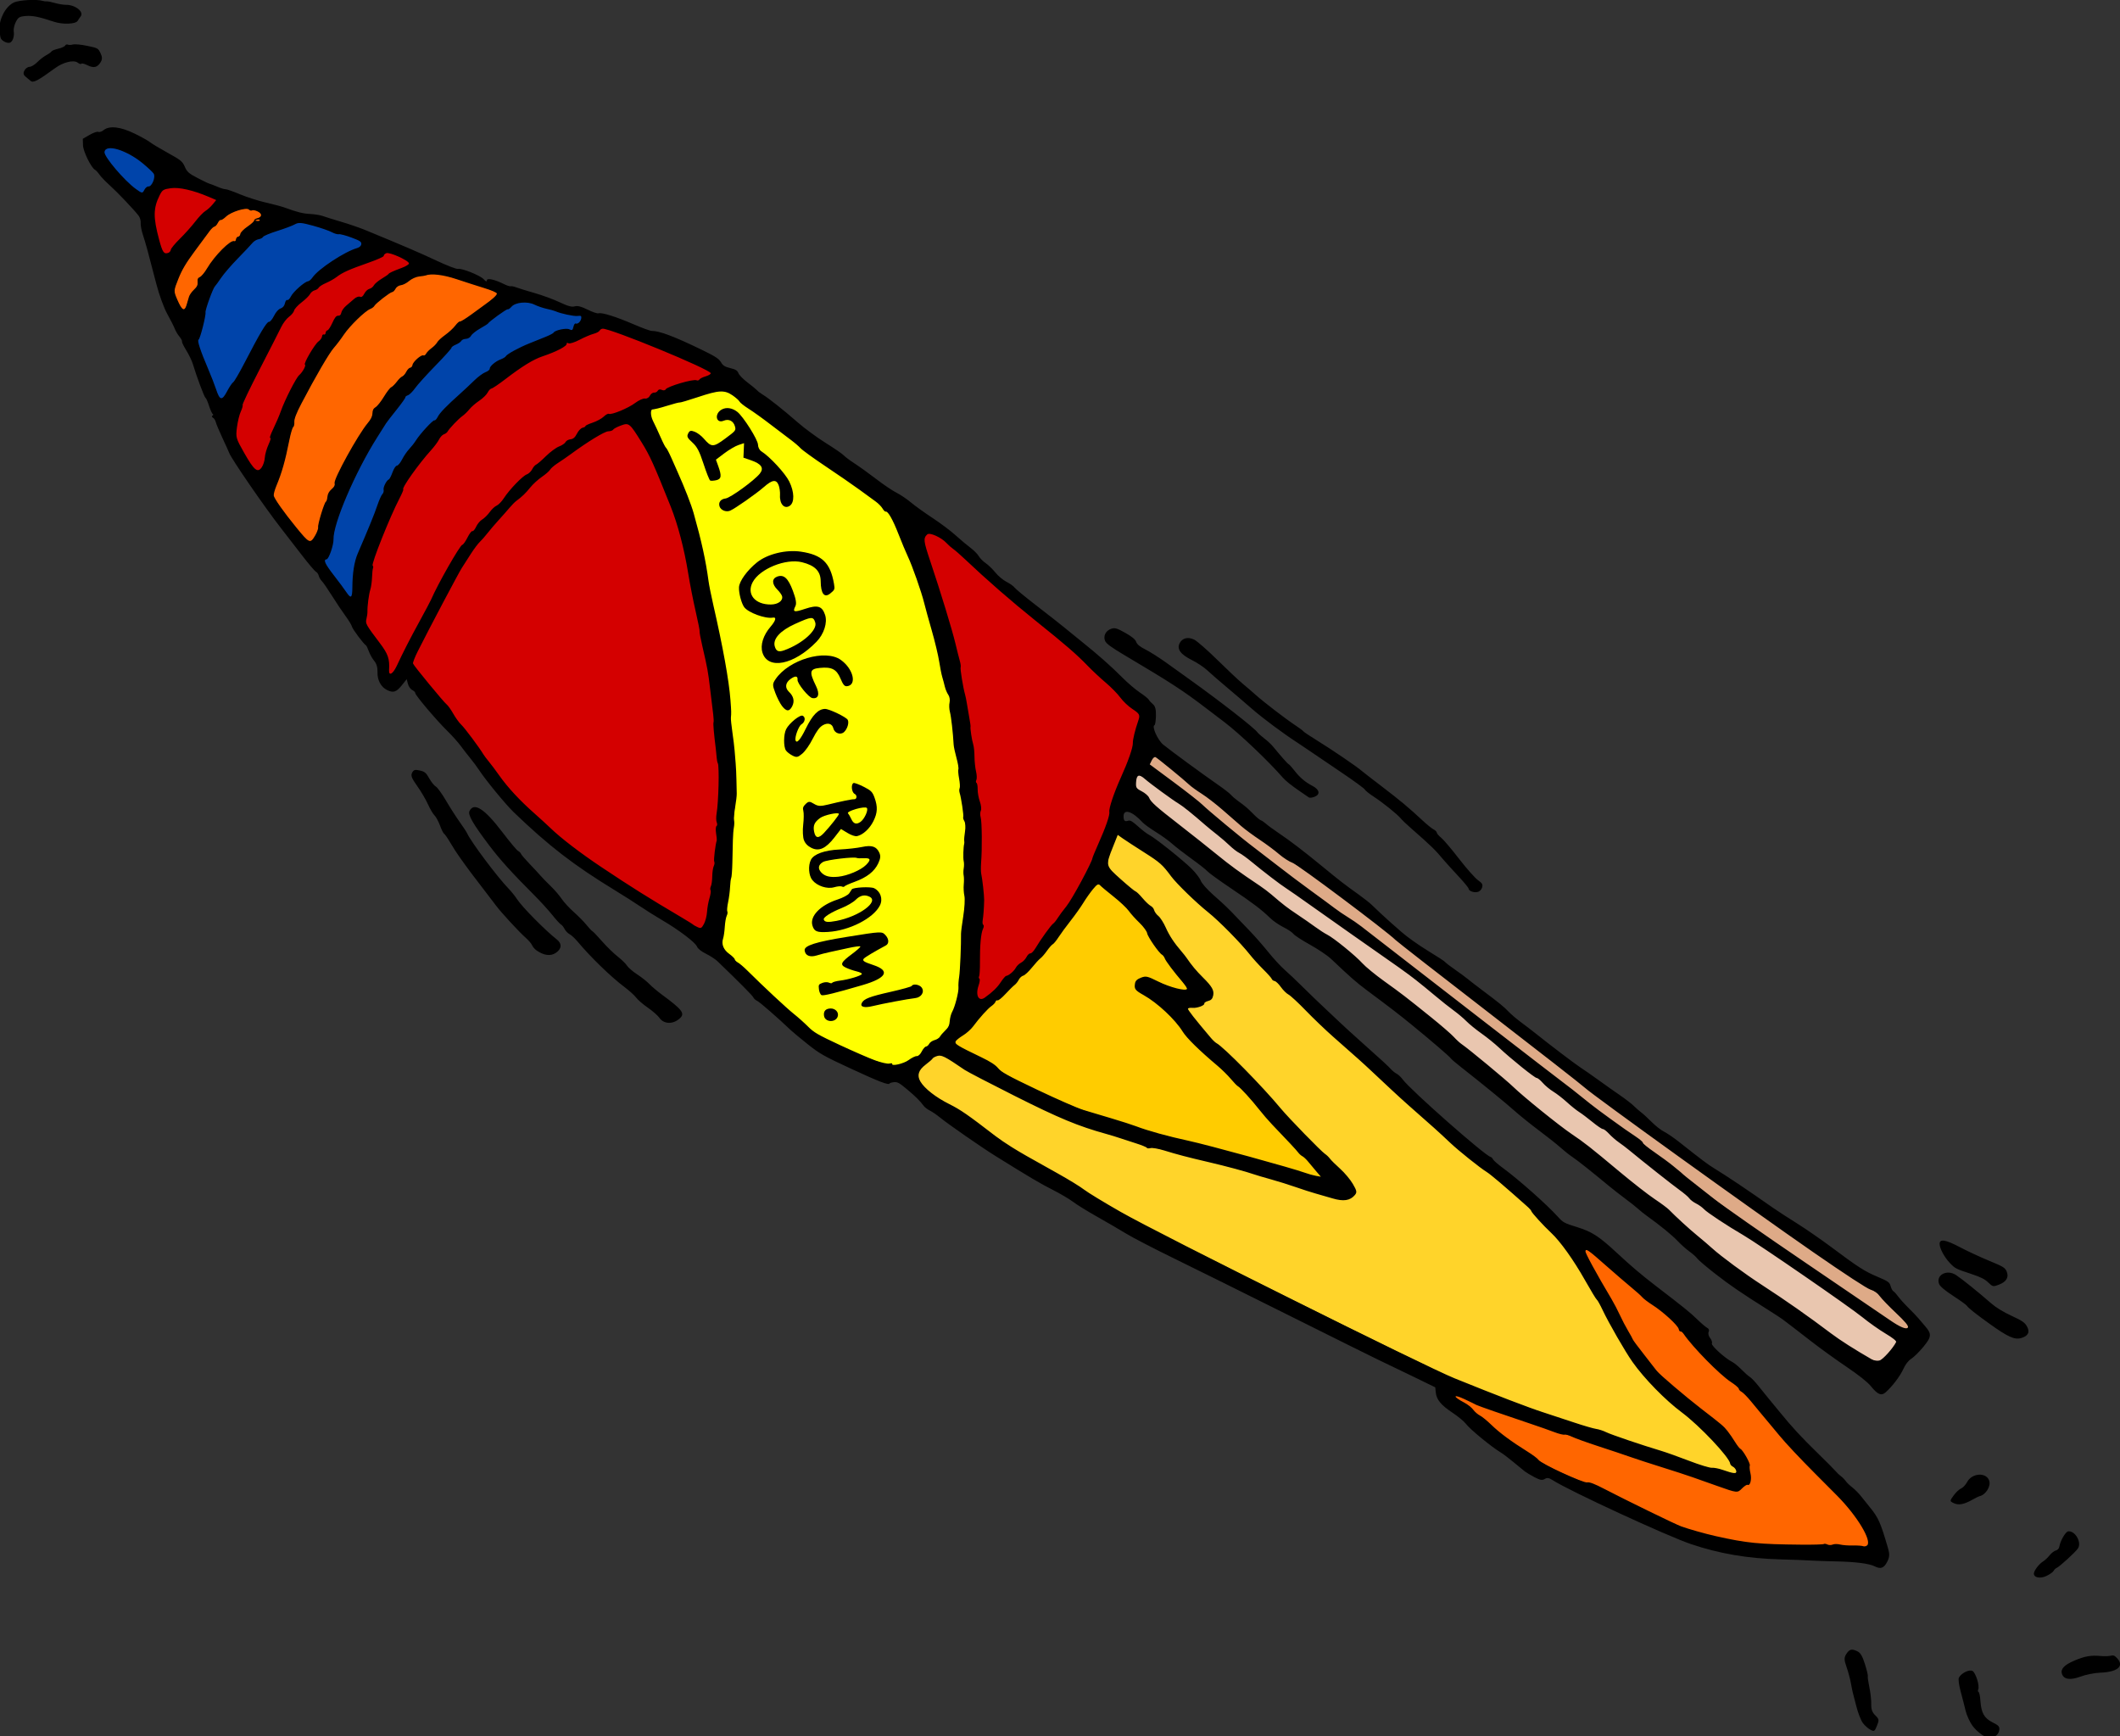 <?xml version="1.0" encoding="UTF-8" standalone="no"?>
<svg
   xmlns:dc="http://purl.org/dc/elements/1.1/"
   xmlns:cc="http://creativecommons.org/ns#"
   xmlns:rdf="http://www.w3.org/1999/02/22-rdf-syntax-ns#"
   xmlns:svg="http://www.w3.org/2000/svg"
   xmlns="http://www.w3.org/2000/svg"
   width="371.735mm"
   height="304.429mm"
   viewBox="0 0 1317.172 1078.686"
   id="svg2"
   version="1.1">
  <rect x="0" y="0" width="1317.172" height="1078.686" fill="#333333" stroke="none"/>
  <title
     id="title3516">It Goes Boom</title>
  <defs
     id="defs4" />
  <g
     id="layer2"
     transform="matrix(0.895,0.447,-0.447,0.895,701.29,-180.479)">
    <path
       style="color:#000000;clip-rule:nonzero;display:inline;overflow:visible;visibility:visible;opacity:1;isolation:auto;mix-blend-mode:normal;color-interpolation:sRGB;color-interpolation-filters:linearRGB;solid-color:#000000;solid-opacity:1;fill:#d40000;fill-opacity:1;fill-rule:nonzero;stroke:none;stroke-width:1;stroke-linecap:butt;stroke-linejoin:miter;stroke-miterlimit:4;stroke-dasharray:none;stroke-dashoffset:0;stroke-opacity:1;color-rendering:auto;image-rendering:auto;shape-rendering:auto;text-rendering:auto;enable-background:accumulate"
       d="m -79.786,535.648 c -4.859,2.127 -7.426,7.48 -11.176,11.034 -7.806,11.018 -14.059,23.108 -20.02,35.195 -4.751,12.401 -9.444,24.868 -13.224,37.601 -4.249,16.163 -8.852,32.48 -8.71,49.342 -0.612,19.123 -1.662,38.287 -1.015,57.413 0.87,5.086 7.357,5.536 11.008,7.86 14.163,5.77 27.905,12.396 41.414,19.564 15.144,7.219 29.792,15.706 45.612,21.38 21.402,7.037 43.311,12.681 65.755,15.1 22.729,2.908 45.587,4.93 68.438,6.459 4.375,0.272 3.505,-5.148 2.605,-7.793 -2.33,-7.332 -3.561,-14.956 -6.852,-21.943 -2.951,-8.89 -6.317,-17.577 -9.758,-26.263 -2.199,-3.342 -2.709,-7.306 -5.156,-10.509 C 73.773,716.014 67.106,702.41 58.488,690.014 50.588,677.58 43.544,664.616 34.637,652.825 20.159,633.173 4.682,614.268 -9.979,594.75 -25.424,574.869 -44.471,557.992 -64.812,543.277 c -4.681,-2.864 -9.398,-6.863 -14.975,-7.628 z"
       id="path3374" />
    <path
       style="color:#000000;clip-rule:nonzero;display:inline;overflow:visible;visibility:visible;opacity:1;isolation:auto;mix-blend-mode:normal;color-interpolation:sRGB;color-interpolation-filters:linearRGB;solid-color:#000000;solid-opacity:1;fill:#d40000;fill-opacity:1;fill-rule:nonzero;stroke:none;stroke-width:1;stroke-linecap:butt;stroke-linejoin:miter;stroke-miterlimit:4;stroke-dasharray:none;stroke-dashoffset:0;stroke-opacity:1;color-rendering:auto;image-rendering:auto;shape-rendering:auto;text-rendering:auto;enable-background:accumulate"
       d="m 122.265,512.238 c -2.2,0.101 -5.782,0.229 -6,3.117 -0.29,4.247 3.884,6.807 6.223,9.741 16.737,17.476 34.377,34.221 49.238,53.384 4.947,8.712 12.022,16.017 17.68,24.274 3.891,5.013 6.755,10.722 10.894,15.557 3.798,5.252 6.674,11.096 10.533,16.32 1.213,1.334 0.724,3.513 2.422,4.468 2.393,3.002 4.077,6.55 6.833,9.293 1.437,1.618 2.84,3.424 3.155,5.604 3.912,6.515 7.6,13.184 10.836,20.067 2.921,6.222 5.505,12.65 9.62,18.22 4.519,6.274 7.908,13.241 10.636,20.446 0.506,1.707 1.838,2.937 2.574,4.484 0.654,6.497 4.092,12.308 6.668,18.193 1.948,3.649 3.261,7.622 5.148,11.279 1.749,1.816 1.29,4.818 2.3,7.05 0.568,2.026 2.415,4.812 4.856,3.983 3.144,-2.561 4.194,-6.842 5.461,-10.525 1.251,-3.559 0.892,-7.726 3.38,-10.766 2.068,-3.545 2.017,-7.848 4.058,-11.403 1.058,-1.941 0.712,-4.373 1.845,-6.236 1.875,-1.918 1.335,-5.051 1.908,-7.478 0.645,-6.409 1.849,-12.712 3.484,-18.929 1.225,-7.53 2.898,-15.034 2.808,-22.717 0.25,-15.962 0.167,-32.03 -2.186,-47.85 -0.366,-3.231 -2.372,-5.944 -2.569,-9.212 -2.077,-12.126 -1.431,-24.584 -3.747,-36.683 -1.942,-5.675 -3.339,-11.511 -4.23,-17.453 -0.08,-1.713 -0.858,-3.476 -2.748,-3.77 -4.566,-1.068 -9.289,-1.674 -13.559,-3.746 -9.424,-4.063 -19.609,-5.866 -29.234,-9.363 -18.35,-5.964 -37.456,-9.064 -56.141,-13.748 -15.936,-3.632 -31.537,-8.544 -47.32,-12.751 -4.949,-1.01 -9.668,-3.137 -14.828,-2.849 z"
       id="path3376" />
    <path
       style="color:#000000;clip-rule:nonzero;display:inline;overflow:visible;visibility:visible;opacity:1;isolation:auto;mix-blend-mode:normal;color-interpolation:sRGB;color-interpolation-filters:linearRGB;solid-color:#000000;solid-opacity:1;fill:#d40000;fill-opacity:1;fill-rule:nonzero;stroke:none;stroke-width:1;stroke-linecap:butt;stroke-linejoin:miter;stroke-miterlimit:4;stroke-dasharray:none;stroke-dashoffset:0;stroke-opacity:1;color-rendering:auto;image-rendering:auto;shape-rendering:auto;text-rendering:auto;enable-background:accumulate"
       d="m -54.817,483.996 c -20.975,0.498 -41.979,1.847 -62.758,4.802 -2.328,0.139 -4.402,1.465 -5.048,3.764 -3.192,4.265 -6.873,8.175 -10.3,12.267 -0.86,1.631 -3.404,1.824 -3.881,3.578 -0.347,3.37 -3.478,5.823 -5.347,8.471 -5.512,5.672 -10.464,11.886 -14.097,18.949 -3.472,6.498 -6.991,13.009 -10.411,19.505 -1.413,7.076 -5.446,13.226 -7.373,20.157 -1.816,5.109 -3.682,10.255 -4.877,15.518 -2.927,4.298 -2.274,9.875 -3.879,14.679 -2.767,11.385 -5.229,23.049 -4.129,34.834 0.726,14.519 0.995,29.156 3.511,43.502 2.907,6.787 5.403,13.767 7.326,20.909 1.811,4.758 3.301,9.679 5.528,14.249 4.449,3.869 10.338,5.796 15.331,8.912 4.572,2.379 8.545,6.068 10.455,10.957 0.271,1.554 2.498,3.021 3.091,0.868 1.301,-9.052 0.501,-18.3 0.916,-27.425 0.444,-19.254 0.421,-38.552 1.719,-57.766 0.562,-4.574 2.124,-9.01 2.1,-13.643 1.608,-4.537 1.787,-9.48 3.896,-13.878 1.152,-4.474 2.956,-8.64 4.489,-12.965 1.587,-7.896 3.361,-15.853 7.217,-23.015 1.39,-4.028 2.353,-8.19 4.279,-12.034 1.542,-5.333 4.656,-9.937 7.401,-14.676 0.937,-3.261 4.99,-5.039 4.363,-8.793 0.249,-4.028 3.155,-7.068 5.449,-10.116 2.863,-2.759 4.149,-6.757 6.794,-9.603 4.133,-2.448 6.865,-6.853 9.694,-10.658 2.039,-3.928 5.616,-6.77 7.888,-10.521 0.505,-1.512 0.932,-3.033 2.316,-3.91 0.815,-1.812 2.383,-2.884 4.181,-3.482 3.382,-4.987 7.993,-9.149 12.712,-12.915 2.852,-1.36 4.83,-3.796 6.529,-6.365 1.023,-0.784 3.272,-3.471 0.904,-3.996 -1.984,-0.234 -3.995,-0.137 -5.989,-0.16 z"
       id="path3378" />
    <path
       style="color:#000000;clip-rule:nonzero;display:inline;overflow:visible;visibility:visible;opacity:1;isolation:auto;mix-blend-mode:normal;color-interpolation:sRGB;color-interpolation-filters:linearRGB;solid-color:#000000;solid-opacity:1;fill:#d40000;fill-opacity:1;fill-rule:nonzero;stroke:none;stroke-width:1;stroke-linecap:butt;stroke-linejoin:miter;stroke-miterlimit:4;stroke-dasharray:none;stroke-dashoffset:0;stroke-opacity:1;color-rendering:auto;image-rendering:auto;shape-rendering:auto;text-rendering:auto;enable-background:accumulate"
       d="m -253.545,506.416 c -2.931,0.42 -7.181,-0.533 -9.094,2.308 -0.796,4.019 -4.812,6.542 -7.168,9.694 -5.442,5.891 -11.042,11.76 -14.853,18.885 -2.382,3.421 -4.834,6.81 -6.55,10.59 -2.526,3.492 -2.598,8.044 -4.682,11.783 -1.649,4.236 -1.749,8.869 -3.489,13.084 -1.083,11.367 -0.304,22.85 -0.55,34.259 0.382,13.604 -1.347,27.774 3.736,40.759 1.786,6.239 8.24,9.057 13.057,12.599 3.287,1.686 6.765,5.081 10.738,4.154 2.417,-1.875 1.138,-5.666 0.741,-8.215 -1.71,-5.063 -1.692,-10.517 -3.139,-15.593 -1.1,-12.149 -1.993,-24.427 -1.505,-36.627 0.257,-3.958 2.188,-8.235 0.709,-12.099 -1.002,-3.715 0.013,-7.908 0.33,-11.752 0.784,-3.114 1.156,-6.354 1.98,-9.424 1.014,-1.144 0.024,-2.684 0.873,-3.901 0.968,-3.805 -0.407,-8.206 2.294,-11.377 0.621,-3.341 0.696,-6.858 2.452,-9.911 1.014,-2.364 2.058,-5.058 4.603,-6.081 1.244,-2.19 0.839,-5.081 2.633,-7.073 1.738,-4.197 3.353,-8.401 5.743,-12.307 2.033,-4.67 7.023,-7.582 8.831,-12.371 -0.36,-2.183 -3.657,-0.998 -5.158,-1.404 -0.844,-0.006 -1.688,0.002 -2.532,0.019 z"
       id="path3380" />
    <path
       style="color:#000000;clip-rule:nonzero;display:inline;overflow:visible;visibility:visible;opacity:1;isolation:auto;mix-blend-mode:normal;color-interpolation:sRGB;color-interpolation-filters:linearRGB;solid-color:#000000;solid-opacity:1;fill:#d40000;fill-opacity:1;fill-rule:nonzero;stroke:none;stroke-width:1;stroke-linecap:butt;stroke-linejoin:miter;stroke-miterlimit:4;stroke-dasharray:none;stroke-dashoffset:0;stroke-opacity:1;color-rendering:auto;image-rendering:auto;shape-rendering:auto;text-rendering:auto;enable-background:accumulate"
       d="m -373.654,525.524 c -9.323,0.591 -19.402,1.31 -27.307,6.801 -4.538,3.101 -3.216,9.281 -2.176,13.779 2.029,8.025 8.086,14.207 13.435,20.211 1.725,1.565 4.52,5.079 6.906,2.631 1.599,-2.805 1.109,-6.355 2.363,-9.349 2.605,-8.125 4.056,-16.649 7.089,-24.623 1.16,-2.927 2.642,-6.076 2.734,-9.19 -0.923,-0.429 -2.055,-0.208 -3.044,-0.26 z"
       id="path3382" />
    <path
       style="color:#000000;clip-rule:nonzero;display:inline;overflow:visible;visibility:visible;opacity:1;isolation:auto;mix-blend-mode:normal;color-interpolation:sRGB;color-interpolation-filters:linearRGB;solid-color:#000000;solid-opacity:1;fill:#ffff00;fill-opacity:1;fill-rule:nonzero;stroke:none;stroke-width:1;stroke-linecap:butt;stroke-linejoin:miter;stroke-miterlimit:4;stroke-dasharray:none;stroke-dashoffset:0;stroke-opacity:1;color-rendering:auto;image-rendering:auto;shape-rendering:auto;text-rendering:auto;enable-background:accumulate"
       d="m -32.5,490.407 c -8.016,0.517 -13.058,8.053 -18.806,12.712 -6.348,6.469 -14.02,11.811 -19.746,18.792 0.947,5.101 6.754,7.338 10.071,10.793 18.867,13.967 37.526,28.635 52.303,47.047 13.177,16.034 25.054,33.081 38.346,49.03 11.267,14.192 21.991,28.896 30.431,44.966 11.186,16.878 22.083,34.243 28.501,53.565 6.872,16.256 14.956,32.035 19.96,49.022 1.605,3.041 2.611,6.171 3.221,9.544 2.093,4.172 2.372,9.116 4.902,13.027 3.358,4.429 9.461,4.067 14.13,6.203 20.756,5.773 41.213,12.914 62.293,17.427 15.371,0.46 30.916,0.187 46.122,-2.203 3.879,-0.916 8.076,-1.592 10.562,-5.112 3.516,-4.114 8.324,-8.191 8.327,-14.05 1.579,-2.862 2.126,-6.134 4.343,-8.664 2.745,-5.274 4.116,-11.509 1.794,-17.204 -0.753,-6.822 -1.773,-13.642 -4.534,-20.013 -5.704,-15.147 -13.31,-29.487 -18.521,-44.829 -6.384,-13.399 -14.354,-26.095 -19.585,-40.068 -3.529,-9.349 -11.428,-16.105 -15.82,-25.017 -4.713,-8.414 -10.456,-16.114 -16.254,-23.791 -4.801,-7.768 -10.355,-15.081 -14.598,-23.165 -4.251,-4.005 -8.622,-8.009 -12.085,-12.801 -13.377,-16.836 -27.605,-33.096 -43.134,-47.98 -9.577,-8.209 -18.678,-17.154 -29.096,-24.28 -5.281,-1.722 -10.537,-3.764 -16.151,-4.432 -21.597,-3.644 -43.449,-5.816 -64.772,-10.939 -13.035,-2.722 -26.355,-4.044 -39.24,-7.385 -0.983,-0.127 -1.973,-0.216 -2.965,-0.195 z"
       id="path3384" />
    <path
       style="color:#000000;clip-rule:nonzero;display:inline;overflow:visible;visibility:visible;opacity:1;isolation:auto;mix-blend-mode:normal;color-interpolation:sRGB;color-interpolation-filters:linearRGB;solid-color:#000000;solid-opacity:1;fill:#0044aa;fill-opacity:1;fill-rule:nonzero;stroke:none;stroke-width:1;stroke-linecap:butt;stroke-linejoin:miter;stroke-miterlimit:4;stroke-dasharray:none;stroke-dashoffset:0;stroke-opacity:1;color-rendering:auto;image-rendering:auto;shape-rendering:auto;text-rendering:auto;enable-background:accumulate"
       d="m -136.136,488.742 c -4.433,1.808 -8.977,3.416 -13.744,4.063 -5.562,0.753 -10.997,2.254 -16.606,2.502 -4.768,0.936 -10.041,3.595 -11.512,8.582 -3.648,5.017 -6.304,10.668 -8.904,16.285 -1.964,3.645 -4.682,6.994 -5.429,11.175 -0.883,1.964 -3.589,2.71 -3.813,5.029 -1.103,2.521 -3.576,4.424 -3.607,7.358 -3.042,11.514 -7.061,22.762 -9.652,34.397 -0.664,2.118 -2.295,3.894 -2.151,6.247 -1.818,10.637 -4.173,21.217 -4.74,32.032 -0.98,16.055 -0.861,32.207 0.555,48.232 0.583,6.802 2.205,13.477 4.643,19.831 0.732,3.182 1.954,6.669 0.864,9.867 -1.663,1.448 0.696,3.446 2.045,4.042 7.043,3.793 14.092,7.729 21.548,10.634 1.805,0.323 0.955,-1.995 0.555,-2.852 -3.429,-8.097 -7.603,-16.195 -7.784,-25.171 -0.653,-11.326 -1.621,-22.638 -2.634,-33.927 -0.185,-2.67 0.295,-5.54 -1.029,-7.986 -0.622,-2.304 -0.095,-4.614 0.464,-6.848 0.367,-3.477 -0.556,-7.199 1.221,-10.378 0.906,-4.633 0.988,-9.395 2.285,-13.97 1.311,-7.265 2.371,-14.848 5.969,-21.371 0.572,-3.822 1.444,-7.572 2.839,-11.2 3.009,-8.279 5.897,-16.658 9.384,-24.728 1.256,-2.785 3.946,-5.104 3.678,-8.41 0.523,-3.989 4.087,-6.577 5.477,-10.16 1.916,-4.595 5.564,-8.257 8.559,-12.173 3.701,-4.782 8.446,-8.848 11.478,-14.126 1.159,-2.222 3.379,-3.885 5.548,-5.061 1.222,-0.627 2.747,-0.69 3.876,-1.348 -0.107,-1.882 -0.671,-4.212 1.26,-5.398 1.082,-1.39 1.071,-4.055 -0.395,-5.143 -0.081,-0.024 -0.166,-0.03 -0.25,-0.027 z"
       id="path3386" />
    <path
       style="color:#000000;clip-rule:nonzero;display:inline;overflow:visible;visibility:visible;opacity:1;isolation:auto;mix-blend-mode:normal;color-interpolation:sRGB;color-interpolation-filters:linearRGB;solid-color:#000000;solid-opacity:1;fill:#0044aa;fill-opacity:1;fill-rule:nonzero;stroke:none;stroke-width:1;stroke-linecap:butt;stroke-linejoin:miter;stroke-miterlimit:4;stroke-dasharray:none;stroke-dashoffset:0;stroke-opacity:1;color-rendering:auto;image-rendering:auto;shape-rendering:auto;text-rendering:auto;enable-background:accumulate"
       d="m -281.358,508.453 c -4.518,0.234 -9.132,0.72 -13.354,2.41 -4.774,0.545 -9.597,0.8 -14.317,1.789 -3.386,0.789 -7.055,1.126 -10.074,2.963 -2.467,2.212 -4.356,4.996 -6.756,7.29 -2.989,3.405 -6.662,6.293 -9.055,10.178 -0.77,2.066 -3.075,2.959 -3.736,5.086 -1.954,5.761 -3.586,11.633 -5.394,17.444 -1.905,6.633 -3.389,13.426 -4.024,20.302 0.182,4.985 0.763,9.996 1.933,14.85 1.973,5.073 3.046,10.489 3.787,15.86 -0.113,1.68 0.367,3.376 1.722,4.47 7.172,7.465 15.488,13.705 22.871,20.953 1.398,1.036 2.86,3.17 4.846,2.65 1.461,-1.125 1.134,-3.344 1.401,-4.974 0.127,-2.921 0.451,-5.84 1.182,-8.668 1.125,-12.96 0.39,-26.045 1.836,-38.973 0.133,-2.437 2.171,-4.264 2.087,-6.755 0.224,-2.631 0.176,-5.466 2.036,-7.565 1.234,-1.541 0.465,-3.571 0.532,-5.305 0.905,-0.915 1.524,-2.072 1.475,-3.403 0.784,-5.033 2.346,-10.245 5.787,-14.139 1.194,-2.212 1.211,-4.849 2.324,-7.104 3.428,-8.276 8.066,-16.146 13.983,-22.899 1.161,-1.431 3.366,-3.199 2.392,-5.273 -0.557,-1.464 -2.252,-1.135 -3.484,-1.187 z"
       id="path3388" />
    <path
       style="color:#000000;clip-rule:nonzero;display:inline;overflow:visible;visibility:visible;opacity:1;isolation:auto;mix-blend-mode:normal;color-interpolation:sRGB;color-interpolation-filters:linearRGB;solid-color:#000000;solid-opacity:1;fill:#0044aa;fill-opacity:1;fill-rule:nonzero;stroke:none;stroke-width:1;stroke-linecap:butt;stroke-linejoin:miter;stroke-miterlimit:4;stroke-dasharray:none;stroke-dashoffset:0;stroke-opacity:1;color-rendering:auto;image-rendering:auto;shape-rendering:auto;text-rendering:auto;enable-background:accumulate"
       d="m -434.885,524.394 c -3.849,0.006 -8.436,0.155 -11.279,3.117 -1.505,2.06 0.514,4.352 2.404,5.202 8.583,4.703 17.875,8.407 27.573,9.952 1.429,0.444 2.923,-0.488 2.842,-2.054 -0.143,-1.993 1.513,-3.216 2.301,-4.828 0.878,-2.938 0.143,-7.195 -3.172,-8.243 -6.61,-2.527 -13.62,-3.434 -20.67,-3.145 z"
       id="path3390" />
    <path
       style="color:#000000;clip-rule:nonzero;display:inline;overflow:visible;visibility:visible;opacity:1;isolation:auto;mix-blend-mode:normal;color-interpolation:sRGB;color-interpolation-filters:linearRGB;solid-color:#000000;solid-opacity:1;fill:#ff6600;fill-opacity:1;fill-rule:nonzero;stroke:none;stroke-width:1;stroke-linecap:butt;stroke-linejoin:miter;stroke-miterlimit:4;stroke-dasharray:none;stroke-dashoffset:0;stroke-opacity:1;color-rendering:auto;image-rendering:auto;shape-rendering:auto;text-rendering:auto;enable-background:accumulate"
       d="m -190.5,499.147 c -10.008,0.957 -19.928,2.753 -29.845,4.393 -5.248,1.093 -10.594,2.782 -14.628,6.467 -3.235,1.884 -5.694,4.798 -7.318,8.153 -1.549,2.82 -5.113,4.679 -4.93,8.275 -1.218,2.525 -3.126,4.758 -4.147,7.438 -1.946,3.505 -2.44,7.634 -4.95,10.819 -4.809,8.858 -6.406,18.936 -8.177,28.723 -2.238,11.263 -2.264,22.828 -2.775,34.263 0.056,6.323 -0.87,12.835 0.703,19.035 1.487,3.119 1.007,6.737 2.106,9.99 2.613,10.565 5.279,21.16 6.058,32.057 0.302,2.575 0.469,5.858 3.239,7.056 8.775,5.126 17.941,9.669 27.444,13.279 1.536,0.754 4.145,1.133 4.706,-1.027 1.656,-4.965 -0.59,-9.95 -1.637,-14.766 -0.79,-3.827 -1.447,-7.712 -1.231,-11.612 -0.725,-2.531 -1.312,-5.254 -0.107,-7.767 1.046,-2.811 -1.289,-5.315 -0.852,-8.142 -0.147,-13.778 0.275,-27.646 2.891,-41.202 0.406,-2.807 -2.186,-5.582 -0.386,-8.251 1.917,-5.66 1.313,-11.909 3.91,-17.367 0.657,-3.032 1.905,-5.861 2.865,-8.79 0.315,-1.858 0.543,-3.77 1.563,-5.396 0.543,-3.362 0.672,-7.268 3.311,-9.788 1.953,-0.883 1.324,-3.526 2.312,-5.086 1.979,-4.859 2.998,-9.985 5.407,-14.689 1.582,-2.968 1.818,-6.478 3.522,-9.354 4.032,-5.343 6.546,-11.662 9.695,-17.536 1.093,-2.762 3.181,-5.458 3.09,-8.518 -0.272,-0.736 -1.213,-0.637 -1.84,-0.655 z"
       id="path3392" />
    <path
       style="color:#000000;clip-rule:nonzero;display:inline;overflow:visible;visibility:visible;opacity:1;isolation:auto;mix-blend-mode:normal;color-interpolation:sRGB;color-interpolation-filters:linearRGB;solid-color:#000000;solid-opacity:1;fill:#ff6600;fill-opacity:1;fill-rule:nonzero;stroke:none;stroke-width:1;stroke-linecap:butt;stroke-linejoin:miter;stroke-miterlimit:4;stroke-dasharray:none;stroke-dashoffset:0;stroke-opacity:1;color-rendering:auto;image-rendering:auto;shape-rendering:auto;text-rendering:auto;enable-background:accumulate"
       d="m -344.865,520.302 c -1.405,0.023 -2.876,0.324 -3.912,1.325 -1.109,0.375 -2.43,-0.292 -3.41,0.591 -3.446,2.215 -6.412,5.269 -8.44,8.833 -0.746,1.657 -1.326,3.471 -2.783,4.663 -0.968,1.678 -0.085,3.944 -1.565,5.421 -1.343,2.24 -1.291,4.974 -1.912,7.45 -1.612,9.598 -3.942,19.199 -3.599,28.998 0.189,3.341 0.278,6.77 1.316,9.977 0.959,2.168 3.037,3.559 4.75,5.1 1.653,1.228 3.309,2.783 5.398,3.138 1.341,-0.229 1.19,-1.954 1.084,-2.964 -0.32,-3.386 -1.671,-6.848 -0.415,-10.206 0.7,-1.972 1.347,-4.264 0.18,-6.206 -0.399,-0.881 -1.162,-1.894 -0.417,-2.816 2.109,-3.742 1.64,-8.224 2.539,-12.293 1.044,-5.484 2.356,-11.043 5.122,-15.931 0.483,-0.832 1.215,-1.514 2.133,-1.816 0.358,-1.148 -0.491,-2.758 0.715,-3.641 0.861,-1.06 -0.103,-2.521 0.442,-3.712 0.856,-3.243 3.068,-5.958 3.804,-9.235 -0.122,-0.657 -0.009,-1.302 0.546,-1.771 0.823,-0.997 2.265,-2.008 1.756,-3.495 -0.446,-1.32 -2.175,-1.39 -3.334,-1.411 z"
       id="path3394" />
    <path
       style="color:#000000;clip-rule:nonzero;display:inline;overflow:visible;visibility:visible;opacity:1;isolation:auto;mix-blend-mode:normal;color-interpolation:sRGB;color-interpolation-filters:linearRGB;solid-color:#000000;solid-opacity:1;fill:#ff6600;fill-opacity:1;fill-rule:nonzero;stroke:none;stroke-width:1;stroke-linecap:butt;stroke-linejoin:miter;stroke-miterlimit:4;stroke-dasharray:none;stroke-dashoffset:0;stroke-opacity:1;color-rendering:auto;image-rendering:auto;shape-rendering:auto;text-rendering:auto;enable-background:accumulate"
       d="m -341.467,524.431 c -0.903,0.052 -1.541,0.807 -2.111,1.424 -0.272,0.202 -0.199,0.709 0.185,0.683 0.776,-0.11 1.542,-0.421 2.173,-0.89 0.383,-0.236 0.596,-0.916 0.1,-1.148 -0.108,-0.051 -0.228,-0.069 -0.347,-0.068 z"
       id="path3396" />
    <path
       style="color:#000000;clip-rule:nonzero;display:inline;overflow:visible;visibility:visible;opacity:1;isolation:auto;mix-blend-mode:normal;color-interpolation:sRGB;color-interpolation-filters:linearRGB;solid-color:#000000;solid-opacity:1;fill:#ff6600;fill-opacity:1;fill-rule:nonzero;stroke:none;stroke-width:1;stroke-linecap:butt;stroke-linejoin:miter;stroke-miterlimit:4;stroke-dasharray:none;stroke-dashoffset:0;stroke-opacity:1;color-rendering:auto;image-rendering:auto;shape-rendering:auto;text-rendering:auto;enable-background:accumulate"
       d="m 682.584,728.519 c -2.778,0.384 0.068,3.132 1.205,3.751 13.314,10.308 27.978,18.72 41.308,29.019 16.149,11.102 34.61,18.587 53.866,22.161 13.048,3.01 26.807,4.305 38.547,11.3 6.468,3.074 13.577,6.159 16.843,12.981 1.621,2.217 3.497,5.555 0.72,7.711 -1.258,2.554 -2.334,5.888 -5.744,6.053 -20.389,3.285 -40.992,5.551 -61.401,8.873 -20.555,2.909 -41.176,5.417 -61.607,9.059 -18.5,2.576 -37.045,4.941 -55.69,6.041 -1.68,-0.118 -1.775,1.786 -0.042,1.794 7.602,0.953 14.997,2.931 22.443,4.724 12.834,3.434 26.047,4.906 39.107,7.033 10.732,1.226 21.696,0.341 32.464,-0.374 11.909,-2.397 24.27,-1.037 36.359,-1.585 16.232,-0.224 32.699,0.477 48.523,-3.837 17.848,-3.772 34.95,-10.309 51.16,-18.621 5.785,-2.441 11.094,-6.054 16.814,-8.463 3.555,-1.275 6.664,-3.798 10.459,-4.732 3.917,-2.231 9.808,-2.722 12.174,-6.946 -0.448,-4.162 -5.278,-6.215 -8.178,-8.647 -18.758,-11.218 -40.508,-15.716 -60.611,-23.874 -19.464,-7.099 -37.659,-18.002 -58.251,-21.695 -14.362,-3.752 -28.116,-9.418 -41.595,-15.532 -13.29,-4.123 -27.195,-5.716 -40.553,-9.637 -9.425,-2.125 -18.719,-5.411 -28.32,-6.558 z"
       id="path3398" />
    <path
       style="color:#000000;clip-rule:nonzero;display:inline;overflow:visible;visibility:visible;opacity:1;isolation:auto;mix-blend-mode:normal;color-interpolation:sRGB;color-interpolation-filters:linearRGB;solid-color:#000000;solid-opacity:1;fill:#ffd42a;fill-opacity:1;fill-rule:nonzero;stroke:none;stroke-width:1;stroke-linecap:butt;stroke-linejoin:miter;stroke-miterlimit:4;stroke-dasharray:none;stroke-dashoffset:0;stroke-opacity:1;color-rendering:auto;image-rendering:auto;shape-rendering:auto;text-rendering:auto;enable-background:accumulate"
       d="m 305.612,627.873 c 0.933,6.459 0.381,13.376 2.981,19.469 2.897,3.773 8.307,3.857 12.454,5.431 6.784,1.762 13.685,2.914 20.211,5.577 2.901,0.511 5.462,1.646 7.877,3.325 7.3,3.049 13.135,8.664 20.337,11.961 9.325,5.1 19.195,9.109 29.071,12.932 2.913,0.936 6.486,4.679 4.072,7.731 -1.98,1.852 -1.634,4.921 -3.942,6.52 -1.368,1.944 -4.117,2.238 -5.464,4.04 0.077,2.39 3.586,2.656 5.128,3.796 8.451,3.693 16.738,8.107 25.936,9.62 29.564,8.236 57.128,22.226 86.663,30.559 8.671,3.34 18.621,4.856 25.753,11.18 1.884,2.318 -0.649,5.419 -2.373,7.063 -5.633,3.59 -12.75,3.545 -19.113,5.065 -24.402,3.708 -48.79,7.695 -72.823,13.404 -10.14,2.586 -20.625,3.74 -30.642,6.776 -2.436,1.881 -5.802,0.914 -8.658,1.68 -17.838,2.318 -35.426,6.548 -53.476,6.955 -21.948,0.827 -43.975,0.691 -65.904,-0.476 -5.18,-0.366 -10.662,-1.83 -15.742,-0.343 -3.776,2.5 -4.229,7.526 -6.081,11.318 -1.548,3.572 0.062,7.927 3.711,9.42 11.779,5.727 25.271,3.114 37.718,5.736 14.361,2.621 28.742,5.475 43.39,5.845 15.453,0.792 30.94,1.348 46.272,3.506 35.902,3.018 71.97,1.79 107.954,2.103 46.395,-0.122 92.797,0.046 139.186,-0.711 30.325,-2.059 60.637,-5.054 90.617,-10.118 14.054,-2.833 28.43,-3.59 42.54,-6.183 12.554,-2.265 25.421,-2.639 37.894,-5.356 4.836,-2.162 10.4,-1.854 15.227,-3.911 1.649,-2.166 -2.064,-3.85 -3.884,-3.872 -9.43,-6.364 -20.549,-9.668 -31.351,-12.96 -14.229,-3.63 -28.813,-6.347 -42.26,-12.459 -16.873,-7.131 -31.412,-18.475 -46.448,-28.711 -15.948,-9.883 -31.397,-21.341 -49.622,-26.717 -8.285,-3.029 -16.285,-6.878 -24.931,-8.88 -18.515,-5.444 -37.888,-7.13 -56.289,-13.003 -23.491,-6.358 -46.891,-13.012 -70.272,-19.763 -15.625,-4.097 -31.133,-8.536 -46.445,-13.683 -6.07,-1.996 -12.417,-3.03 -18.283,-5.622 -2.389,-0.492 -4.812,-0.697 -6.942,-2.037 -16.951,-6.135 -33.342,-13.932 -50.947,-18.144 -13.016,-3.13 -25.767,-7.313 -37.941,-12.9 -7.147,-2.563 -14.943,-2.473 -22.388,-3.646 -4.212,-0.377 -8.753,-1.209 -12.772,-1.517 z"
       id="path3402" />
    <path
       style="color:#000000;clip-rule:nonzero;display:inline;overflow:visible;visibility:visible;opacity:1;isolation:auto;mix-blend-mode:normal;color-interpolation:sRGB;color-interpolation-filters:linearRGB;solid-color:#000000;solid-opacity:1;fill:#ffcc00;fill-opacity:1;fill-rule:nonzero;stroke:none;stroke-width:1;stroke-linecap:butt;stroke-linejoin:miter;stroke-miterlimit:4;stroke-dasharray:none;stroke-dashoffset:0;stroke-opacity:1;color-rendering:auto;image-rendering:auto;shape-rendering:auto;text-rendering:auto;enable-background:accumulate"
       d="m 309.842,660.988 c -4.097,1.054 -2.669,6.976 -3.842,9.99 -3.73,20.842 -5.996,42.373 -14.139,62.013 -1.879,4.296 -2.213,9.194 -4.159,13.549 -1.943,5.636 -5.044,10.691 -6.459,16.555 -1.979,7.715 -3.824,15.459 -7.528,22.585 -1.652,2.391 0.581,4.828 3.171,4.449 10.258,0.606 20.7,-0.528 30.744,2.059 16.628,1.229 33.39,0.363 50.016,-0.665 18.294,-2.149 36.459,-5.324 54.602,-8.473 31.952,-6.924 63.918,-13.773 96.133,-19.392 1.621,-0.792 5.315,-0.203 5.943,-2.105 -11.953,-6.066 -25.206,-8.998 -37.519,-14.298 -20.276,-8.163 -40.568,-16.597 -61.856,-21.8 -15.205,-3.829 -28.48,-13.466 -44.294,-15.241 -4.279,-1.097 -10.72,0.219 -13.199,-4.344 -0.106,-4.919 5.612,-7.259 9.863,-6.825 6.753,-0.661 14.229,-0.283 20.288,-3.689 0.649,-1.973 -3.408,-2.416 -4.436,-3.609 -11.675,-6.421 -24.079,-11.382 -35.268,-18.644 -11.802,-5.989 -24.672,-10.064 -37.718,-12.14 l -0.342,0.022 z"
       id="path3510" />
    <path
       style="color:#000000;clip-rule:nonzero;display:inline;overflow:visible;visibility:visible;opacity:1;isolation:auto;mix-blend-mode:normal;color-interpolation:sRGB;color-interpolation-filters:linearRGB;solid-color:#000000;solid-opacity:1;fill:#e9c6af;fill-opacity:1;fill-rule:nonzero;stroke:none;stroke-width:1;stroke-linecap:butt;stroke-linejoin:miter;stroke-miterlimit:4;stroke-dasharray:none;stroke-dashoffset:0;stroke-opacity:1;color-rendering:auto;image-rendering:auto;shape-rendering:auto;text-rendering:auto;enable-background:accumulate"
       d="m 302.324,588.99 c -3.295,0.098 -1.48,4.701 -0.505,6.363 1.932,4.086 7.279,1.629 10.445,3.951 12.791,5.451 26.904,6.667 40.316,9.991 18.515,4.408 37.378,6.898 56.074,10.3 17.656,4.104 35.84,5.184 53.574,8.682 13.108,3.012 25.933,7.262 39.326,9.042 18.047,3.29 35.971,7.267 53.622,12.227 32.353,6.86 64.119,16.514 96.883,21.387 20.411,4.226 40.664,9.294 61.239,12.726 23.402,6.274 46.815,12.984 70.965,15.775 24.015,2.823 47.786,7.26 71.747,10.413 6.155,0.206 12.809,2.02 18.761,-0.039 4.167,-4.106 4.145,-10.755 5.343,-16.112 -7.012,-2.791 -15.004,-2.122 -22.327,-3.95 -37.508,-6.665 -75.343,-11.321 -113.202,-15.421 -19.388,-2.411 -38.228,-7.846 -57.433,-11.351 -9.874,-1.899 -19.701,-4.287 -29.478,-6.426 -13.489,-1.195 -26.662,-5.502 -40.105,-7.451 -11.791,-3.053 -23.962,-4.203 -35.661,-7.738 -15.85,-3.949 -31.874,-7.058 -47.747,-10.936 -54.924,-12.339 -111.362,-16.277 -166.234,-28.89 -17.935,-4.334 -35.975,-8.221 -54.235,-10.873 -3.761,-0.668 -7.534,-1.634 -11.37,-1.671 z"
       id="path3512" />
    <path
       style="color:#000000;clip-rule:nonzero;display:inline;overflow:visible;visibility:visible;opacity:1;isolation:auto;mix-blend-mode:normal;color-interpolation:sRGB;color-interpolation-filters:linearRGB;solid-color:#000000;solid-opacity:1;fill:#deaa87;fill-opacity:1;fill-rule:nonzero;stroke:none;stroke-width:1;stroke-linecap:butt;stroke-linejoin:miter;stroke-miterlimit:4;stroke-dasharray:none;stroke-dashoffset:0;stroke-opacity:1;color-rendering:auto;image-rendering:auto;shape-rendering:auto;text-rendering:auto;enable-background:accumulate"
       d="m 305.534,574.35 c -2.246,0.453 -1.141,3.754 -1.36,5.348 -0.086,2.122 3.337,0.913 4.536,1.752 17.095,2.916 34.108,6.236 50.862,10.745 29.864,7.136 60.149,12.374 90.424,17.424 24.564,3.523 48.818,8.927 73.194,13.543 42.709,8.439 85.415,16.9 128.131,25.293 10.257,2.126 20.775,2.915 30.961,5.277 10.252,2.996 21.034,3.752 31.356,6.487 37.552,8.431 75.849,12.808 113.919,18.173 16.278,2.049 32.51,4.607 48.825,6.288 1.864,-0.163 5.248,0.327 5.879,-1.968 -1.038,-2.633 -4.719,-2.589 -6.902,-3.83 -6.528,-2.207 -13.046,-4.517 -19.51,-6.859 -8.844,-0.809 -17.736,-1.229 -26.542,-2.564 -53.352,-7.196 -106.47,-16.03 -159.59,-24.761 -33.525,-5.47 -66.655,-13.044 -100.007,-19.451 -33.283,-6.622 -66.571,-13.219 -99.73,-20.43 -19.659,-3.686 -39.319,-7.657 -59.209,-9.86 -9.626,-0.727 -19.043,-3.294 -28.621,-4.553 -15.03,-2.551 -29.591,-7.538 -44.746,-9.376 -10.702,-1.821 -21.092,-5.355 -31.869,-6.678 z"
       id="path3514" />
  </g>
  <g
     id="layer1"
     transform="matrix(0.895,0.447,-0.447,0.895,701.29,-180.479)">
    <path
       style="fill:#000000"
       d="m 193.159,810.29 c -1.659,-2.369 -1.1,-4.438 1.587,-5.877 2.518,-1.347 5.501,-0.34 6.131,2.07 1.109,4.239 -5.227,7.364 -7.718,3.807 z m -10.177,-13.319 c -1.55,-2.365 -1.541,-2.651 0.132,-4.5 0.983,-1.086 2.617,-1.974 3.632,-1.974 1.015,0 1.845,-0.39 1.845,-0.867 0,-0.477 1.688,-1.994 3.75,-3.372 4.492,-3.001 10.25,-8.429 10.25,-9.664 0,-0.512 -1.583,-0.518 -3.75,-0.015 -2.062,0.479 -5.213,0.882 -7,0.895 -4.156,0.03 -4.194,-1.564 -0.229,-9.384 1.648,-3.249 2.778,-6.126 2.512,-6.392 -0.266,-0.266 -3.083,1.622 -6.259,4.196 -3.176,2.574 -7.31,5.901 -9.186,7.392 -1.877,1.492 -4.731,3.975 -6.343,5.519 -3.199,3.064 -6.38,3.247 -8.121,0.469 -1.549,-2.472 3.962,-7.825 19.658,-19.097 17.981,-12.913 17.978,-12.911 21.123,-11.715 2.992,1.138 4.359,3.68 3.005,5.59 -4.66,6.571 -8.355,12.364 -8.605,13.489 -0.353,1.586 1.023,1.754 7.103,0.868 11.106,-1.617 10.957,3.525 -0.407,14.076 -13.092,12.156 -18.818,17.013 -20.056,17.013 -0.769,0 -2.143,-1.137 -3.053,-2.526 z m 27.609,-4.252 c 0,-2.928 2.554,-5.731 13.028,-14.295 5.484,-4.484 9.972,-8.537 9.972,-9.005 0,-1.773 3.928,-3.031 6,-1.922 2.955,1.582 2.565,5.594 -0.75,7.708 -3.553,2.266 -16.704,12.242 -21.372,16.212 -4.051,3.445 -6.878,3.981 -6.878,1.303 z m -48.961,-29.411 c -4.087,-4.387 -1.209,-13.489 6.747,-21.332 2.502,-2.466 4.661,-5.496 4.798,-6.732 0.137,-1.236 0.287,-2.543 0.333,-2.903 0.192,-1.509 9.639,-6.844 12.12,-6.844 4.446,0 7.963,3.511 7.963,7.95 0,8.952 -10.026,22.547 -21.5,29.152 -6.011,3.461 -7.785,3.581 -10.461,0.709 z m 12.096,-9.188 c 11.289,-8.62 18.551,-22.623 11.732,-22.623 -3.394,0 -5.656,1.831 -6.893,5.578 -0.652,1.976 -3.154,5.81 -5.56,8.518 -4.769,5.369 -7.695,10.289 -6.708,11.277 1.246,1.247 3.086,0.566 7.428,-2.75 z m -24.714,-15.988 c -3.293,-1.492 -6.421,-6.789 -6.421,-10.875 0,-3.956 4.919,-9.125 12.969,-13.627 4.142,-2.316 9.478,-5.769 11.858,-7.672 4.855,-3.882 7.886,-4.323 11.211,-1.63 1.694,1.371 2.285,2.94 2.356,6.25 0.12,5.592 -2.393,10.869 -7.987,16.777 -2.418,2.553 -4.399,4.98 -4.402,5.393 0,0.412 -0.615,0.75 -1.36,0.75 -0.745,0 -2.583,1.139 -4.085,2.531 -3.357,3.112 -9.8,4.07 -14.14,2.104 z m 13.504,-9.088 c 4.899,-3.092 10.712,-9.918 12.145,-14.26 1.441,-4.367 0.566,-5.189 -3.216,-3.019 -1.659,0.952 -3.414,1.731 -3.9,1.731 -1.935,0 -16.14,9.353 -17.608,11.593 -1.882,2.872 -1.202,5.15 1.881,6.308 3.099,1.163 6.21,0.479 10.697,-2.354 z m -29.278,-10.797 c -1.355,-1.238 -3.44,-4.95 -4.632,-8.25 -1.192,-3.3 -2.891,-6.801 -3.774,-7.78 -1.238,-1.373 -1.384,-2.403 -0.637,-4.5 0.844,-2.37 1.429,-2.679 4.549,-2.407 2.942,0.257 4.378,-0.367 8.052,-3.5 6.08,-5.183 11.892,-9.743 12.934,-10.146 1.723,-0.667 0.807,-3.167 -1.16,-3.167 -2.133,0 -4.875,-4.438 -3.555,-5.754 0.411,-0.41 3.396,-0.73 6.633,-0.711 5.131,0.03 6.284,0.414 9.004,3 4.436,4.218 5.94,7.628 5.94,13.465 0,5.192 -2.026,10.473 -4.904,12.78 -0.969,0.777 -3.433,1.132 -6.268,0.904 l -4.672,-0.376 -1.298,6.531 c -1.7,8.555 -4.633,12.161 -9.891,12.161 -2.601,0 -4.657,-0.732 -6.319,-2.25 z m 9.166,-9.552 c 1.745,-5.872 3.451,-14.267 2.993,-14.725 -0.893,-0.893 -7.861,4.734 -9.295,7.507 -2.033,3.932 -1.902,6.254 0.526,9.341 2.567,3.264 4.373,2.601 5.777,-2.122 z m 17.215,-16.25 c 1.432,-2.676 1.198,-8.924 -0.356,-9.521 -0.731,-0.28 -3.318,1.356 -5.75,3.635 -2.711,2.542 -3.943,4.329 -3.185,4.62 0.68,0.261 2.24,1.288 3.467,2.281 2.494,2.02 4.375,1.692 5.824,-1.016 z M 98.334,673.412 c -2.428,-1.414 -5.743,-8.221 -5.743,-11.793 0,-4.182 3.6,-12.123 5.496,-12.123 2.146,0 3.07,2.864 1.656,5.128 -1.091,1.748 -0.261,9.096 1.193,10.55 1.626,1.626 2.481,-1.709 2.42,-9.441 -0.073,-9.353 1.485,-14.23 5.18,-16.207 2.194,-1.174 14,-1.374 15.643,-0.264 1.674,1.131 2.382,5.183 1.371,7.842 -1.053,2.769 -4.984,3.273 -6.959,0.893 -1.91,-2.301 -4.764,-1.789 -6.727,1.207 -1.277,1.95 -1.795,4.816 -1.851,10.25 -0.048,4.582 -0.715,9.015 -1.699,11.293 -1.41,3.262 -2.05,3.746 -4.922,3.72 -1.815,-0.017 -4.092,-0.491 -5.058,-1.054 z m -14.516,-23.603 c -1.703,-0.825 -4.987,-3.245 -7.298,-5.378 -3.834,-3.54 -4.156,-4.212 -3.688,-7.703 1.956,-14.582 19.246,-30.689 30.936,-28.82 9.479,1.516 16.1,9.516 10.684,12.909 -1.282,0.803 -2.527,0.265 -5.731,-2.477 -4.758,-4.073 -8.145,-4.116 -14.381,-0.184 -5.44,3.43 -5.001,5.12 2.904,11.174 4.421,3.386 4.946,6.522 1.286,7.684 -2.224,0.706 -12.515,-3.968 -13.312,-6.046 -0.888,-2.314 -2.44,-1.738 -4.133,1.536 -1.836,3.551 -0.771,6.467 2.754,7.542 3.761,1.146 5.751,3.567 5.751,6.997 0,3.943 -1.68,4.747 -5.773,2.765 z m -25.655,-24.237 c -3.363,-3.51 -4.379,-9.818 -2.672,-16.596 1.221,-4.849 0.715,-7.174 -1.24,-5.703 -3.771,2.837 -15.155,4.1 -18.898,2.097 -2.617,-1.401 -6.909,-6.321 -8.338,-9.558 -1.528,-3.463 -0.176,-11.69 3.093,-18.816 3.489,-7.606 12.532,-15.255 21.481,-18.17 12.63,-4.114 19.414,-1.949 27.25,8.699 2.07,2.813 2.098,3.114 0.59,6.424 -1.95,4.28 -5.172,2.736 -8.693,-4.166 -2.841,-5.57 -7.557,-7.185 -15.675,-5.368 -10.069,2.253 -21.612,15.322 -21.861,24.75 -0.222,8.396 7.476,11.879 16.301,7.376 3.986,-2.033 5.778,-5.509 3.967,-7.692 -0.571,-0.688 -2.581,-1.76 -4.466,-2.382 -4.564,-1.506 -6.176,-4.47 -3.837,-7.054 3.019,-3.336 6.535,-2.406 12.742,3.372 4.036,3.756 5.682,6.026 5.682,7.833 0,4.186 0.974,3.999 6.155,-1.181 5.782,-5.782 8.665,-6.274 12.762,-2.178 3.562,3.562 4.711,10.935 2.695,17.297 -6.06,19.127 -19.122,29.279 -27.039,21.016 z m 11.489,-7.326 c 8.315,-8.745 12.973,-20.573 9.478,-24.068 -2.829,-2.829 -3.6,-2.37 -10.768,6.407 -6.4,7.836 -8.303,14.561 -5.116,18.082 2.185,2.414 3.812,2.307 6.407,-0.421 z m -75.861,-61.95 c -1.886,-1.886 -1.411,-4.431 1.139,-6.102 2.508,-1.643 11.063,-18.119 12.139,-23.378 0.87,-4.252 -1.855,-5.793 -8.649,-4.891 l -4.891,0.649 -1.844,-4.118 -1.844,-4.118 -2.614,2.614 c -1.438,1.438 -3.925,5.256 -5.527,8.486 l -2.913,5.871 2.989,2.844 c 4.86,4.624 5.454,6.409 2.839,8.527 -1.234,0.999 -2.687,1.817 -3.23,1.817 -0.542,0 -4.281,-3.339 -8.309,-7.419 -5.809,-5.885 -8.322,-7.701 -12.154,-8.783 -4.099,-1.158 -4.83,-1.737 -4.83,-3.831 0,-2.035 0.551,-2.52 3.149,-2.772 1.732,-0.168 4.824,0.394 6.872,1.25 6.801,2.842 7.804,2.346 12.007,-5.934 3.701,-7.291 3.753,-7.543 1.982,-9.5 -2.315,-2.558 -5.585,-2.571 -7.76,-0.031 -3.379,3.947 -7.267,-1.014 -4.32,-5.512 1.808,-2.76 5.365,-3.959 9.357,-3.156 4.595,0.925 19.187,9.761 20.613,12.483 0.773,1.475 2.333,2.64 3.716,2.777 6.169,0.608 19.41,5.616 23.899,9.039 5.737,4.375 8.761,10.07 7.048,13.272 -1.931,3.609 -6.245,1.988 -8.427,-3.168 -0.748,-1.768 -2.349,-4.095 -3.557,-5.172 -2.952,-2.631 -5.003,-1.264 -7.582,5.053 -2.441,5.979 -10.175,20.25 -12.277,22.655 -1.766,2.019 -5.276,2.294 -7.02,0.55 z"
       id="path3347" />
    <path
       style="fill:#000000"
       d="m 966.591,914.921 c -1.796,-0.885 -5.618,-4.363 -8.494,-7.727 -2.875,-3.365 -5.458,-6.342 -5.74,-6.617 -0.281,-0.275 -1.836,-2.275 -3.455,-4.444 -1.619,-2.169 -4.757,-5.704 -6.973,-7.854 -3.302,-3.205 -3.97,-4.478 -3.701,-7.056 0.38,-3.641 1.524,-4.609 5.468,-4.63 2.117,-0.011 4.091,1.282 7.75,5.079 2.7,2.802 4.91,5.443 4.91,5.869 0,0.427 1.746,2.972 3.879,5.656 2.134,2.684 4.724,6.681 5.757,8.881 1.395,2.973 2.774,4.289 5.371,5.126 3.159,1.018 3.523,1.52 3.801,5.25 0.293,3.931 0.176,4.123 -2.5,4.102 -1.544,-0.013 -4.277,-0.747 -6.074,-1.633 z m 61.65,-28.904 c -2.539,-1.321 -6.139,-4.225 -8,-6.454 -1.861,-2.229 -5.521,-6.444 -8.134,-9.367 -2.612,-2.922 -4.75,-6.101 -4.75,-7.063 0,-3.141 3.297,-7.558 5.643,-7.558 2.282,0 8.357,6.345 8.357,8.728 0,0.7 0.407,1.272 0.905,1.272 0.498,0 2.072,1.992 3.499,4.427 3.793,6.472 6.921,8.573 12.763,8.573 4.16,0 5.025,0.339 5.747,2.25 0.996,2.638 -0.329,5.75 -2.449,5.75 -0.806,0 -1.465,0.45 -1.465,1 0,1.831 -7.437,0.874 -12.116,-1.559 z m -319.384,-17.095 c -1.1,-0.232 -5.059,-1.134 -8.798,-2.003 -3.739,-0.87 -8.014,-1.676 -9.5,-1.792 -7.065,-0.551 -23.796,-4.371 -27.634,-6.309 -1.612,-0.814 -6.286,-1.897 -10.387,-2.406 -8.601,-1.068 -12.572,-2.827 -14.976,-6.634 l -1.706,-2.701 -17.5,0.189 c -9.625,0.104 -19.525,0.248 -22,0.32 -2.475,0.072 -29.7,0.134 -60.5,0.139 -30.8,0 -67.25,0.112 -81,0.239 -13.75,0.126 -28.825,-0.101 -33.5,-0.505 -4.675,-0.404 -14.014,-1.005 -20.753,-1.335 -6.739,-0.33 -14.563,-1.038 -17.386,-1.573 -2.824,-0.535 -9.46,-1 -14.747,-1.031 -8.751,-0.053 -15.796,-0.551 -41.114,-2.912 -10.198,-0.951 -35.803,-4.653 -41.764,-6.039 -2.345,-0.545 -5.614,-0.991 -7.264,-0.991 -1.65,0 -3.781,-0.398 -4.736,-0.883 -3.511,-1.786 -6.899,-2.906 -13.857,-4.581 -6.008,-1.446 -7.453,-1.506 -9.25,-0.384 -1.171,0.731 -2.129,1.619 -2.129,1.973 0,1.326 -6.072,1.914 -25.763,2.493 -18.345,0.539 -21.231,0.391 -30.5,-1.569 -5.631,-1.19 -11.611,-2.585 -13.289,-3.099 -10.797,-3.308 -24.819,-6.949 -26.759,-6.949 -1.259,0 -2.717,-0.398 -3.239,-0.885 -0.782,-0.729 -12.253,-4.609 -30.021,-10.156 -1.689,-0.527 -5.479,-0.959 -8.421,-0.959 -3.329,0 -5.97,-0.561 -6.992,-1.485 -2.023,-1.831 -14.499,-4.187 -26.516,-5.009 -4.95,-0.339 -12.15,-1.038 -16,-1.554 -3.85,-0.516 -12.175,-1.381 -18.5,-1.921 -30.184,-2.576 -49.192,-6.301 -78,-15.287 -6.61,-2.062 -24.641,-10.101 -31,-13.821 -1.925,-1.126 -5.525,-2.952 -8,-4.056 -2.475,-1.105 -6.525,-3.046 -9,-4.315 -2.475,-1.268 -7.65,-3.318 -11.5,-4.555 -8.859,-2.846 -27.892,-10.999 -28.333,-12.137 -0.183,-0.473 -1.321,-0.86 -2.528,-0.86 -1.207,0 -3.072,-1.012 -4.145,-2.25 l -1.951,-2.25 -1.031,4.793 c -1.134,5.268 -2.57,6.669 -6.858,6.692 -4.248,0.023 -8.284,-2.838 -10.295,-7.297 -1.147,-2.545 -2.879,-4.436 -4.824,-5.269 -1.669,-0.715 -4.252,-2.451 -5.741,-3.859 -1.488,-1.408 -2.98,-2.559 -3.314,-2.559 -1.453,0 -11.968,-5.275 -12.925,-6.484 -0.58,-0.733 -3.53,-2.597 -6.555,-4.142 -3.025,-1.545 -8.954,-4.92 -13.175,-7.5 -4.221,-2.58 -8.568,-4.974 -9.66,-5.321 -1.092,-0.346 -2.531,-1.288 -3.198,-2.091 -0.667,-0.804 -1.875,-1.461 -2.684,-1.461 -0.809,0 -6.492,-2.439 -12.628,-5.42 -6.136,-2.981 -14.531,-7.024 -18.656,-8.985 -14.956,-7.109 -47.905,-25.329 -50,-27.649 -0.275,-0.304 -3.65,-3.047 -7.5,-6.094 -3.85,-3.047 -7.618,-6.286 -8.372,-7.196 -0.755,-0.911 -2.019,-1.656 -2.809,-1.656 -0.79,0 -1.158,-0.45 -0.819,-1 0.34,-0.55 0.205,-1 -0.301,-1 -0.505,0 -2.444,-1.57 -4.309,-3.489 -1.865,-1.919 -3.774,-3.494 -4.243,-3.5 -0.808,-0.01 -10.748,-9.271 -16.419,-15.296 -1.442,-1.532 -4.783,-4.115 -7.425,-5.741 -2.642,-1.626 -4.803,-3.3 -4.803,-3.721 0,-0.421 -1.265,-1.325 -2.812,-2.01 -1.547,-0.685 -3.712,-2.083 -4.813,-3.108 -1.1,-1.025 -4.804,-3.778 -8.231,-6.117 -3.427,-2.339 -9.808,-8.363 -14.179,-13.386 -13.878,-15.946 -17.373,-19.852 -21.207,-23.702 -2.058,-2.067 -4.145,-4.819 -4.638,-6.115 -0.493,-1.296 -1.959,-2.861 -3.258,-3.476 -4.612,-2.185 -18.451,-7.183 -24.362,-8.798 -3.3,-0.902 -7.194,-2.292 -8.654,-3.09 -1.46,-0.798 -3.169,-1.451 -3.798,-1.451 -2.614,0 -11.671,-6.885 -13.483,-10.249 l -1.935,-3.593 2.699,-4.079 c 1.485,-2.243 3.296,-4.079 4.024,-4.079 0.729,0 1.829,-1.106 2.445,-2.457 1.902,-4.174 8.438,-6.56 18.175,-6.636 4.698,-0.037 9.664,0.192 11.035,0.508 1.371,0.316 7.103,0.76 12.737,0.987 9.251,0.372 10.544,0.663 13.327,3.005 2.648,2.228 4.091,2.61 10.255,2.712 3.945,0.065 7.623,-0.005 8.173,-0.155 0.55,-0.15 2.872,-0.377 5.16,-0.504 2.288,-0.127 4.627,-0.519 5.199,-0.872 0.571,-0.353 4.775,-0.891 9.34,-1.194 4.566,-0.304 12.126,-1.471 16.801,-2.593 4.675,-1.123 9.85,-2.197 11.5,-2.387 8.75,-1.01 12.109,-1.747 16.342,-3.587 2.562,-1.113 6.008,-2.177 7.658,-2.365 1.65,-0.187 6.966,-1.05 11.813,-1.917 4.847,-0.867 11.822,-1.795 15.5,-2.063 25.335,-1.846 37.261,-2.532 48.333,-2.78 7.054,-0.158 13.245,-0.758 14,-1.358 1.956,-1.552 14.181,-2.549 17.197,-1.402 1.993,0.758 2.449,0.682 2.056,-0.344 -0.545,-1.42 4.192,-2.566 10.685,-2.586 1.971,-0.006 3.881,-0.308 4.244,-0.672 0.364,-0.364 1.901,-0.776 3.417,-0.917 1.516,-0.141 6.806,-1.016 11.756,-1.944 4.95,-0.929 12.375,-1.753 16.5,-1.833 5.588,-0.108 7.994,-0.591 9.439,-1.895 1.401,-1.264 3.635,-1.75 8.05,-1.75 3.361,0 6.555,-0.443 7.097,-0.985 1.494,-1.494 10.663,-2.981 22.388,-3.632 5.79,-0.321 11.202,-0.93 12.027,-1.352 4.228,-2.164 14.233,-3.194 33.045,-3.403 9.273,-0.103 12.048,0.202 14.103,1.549 2.074,1.359 3.368,1.495 6.838,0.715 3.427,-0.77 4.618,-0.656 5.974,0.572 0.932,0.844 4.36,2.026 7.617,2.628 3.257,0.602 6.598,1.364 7.423,1.693 0.825,0.329 2.85,0.71 4.5,0.847 4.396,0.365 15.602,2.728 27,5.693 5.5,1.431 15.067,3.081 21.261,3.667 6.194,0.586 12.269,1.44 13.5,1.897 1.231,0.457 5.024,1.138 8.427,1.514 3.404,0.375 10.732,1.563 16.285,2.64 5.553,1.077 12.295,1.957 14.981,1.957 2.686,0 7.508,0.629 10.715,1.397 3.207,0.768 10.556,1.953 16.331,2.632 5.775,0.679 13.65,2.12 17.5,3.202 3.85,1.082 9.104,2.34 11.675,2.796 2.571,0.456 5.728,1.519 7.016,2.362 1.287,0.843 3.908,1.737 5.825,1.986 1.916,0.249 5.509,1.381 7.984,2.517 2.475,1.136 6.442,2.074 8.816,2.087 2.374,0.012 5.106,0.445 6.071,0.962 0.966,0.517 8.924,2.339 17.684,4.049 8.761,1.71 18.629,3.742 21.929,4.515 3.3,0.774 9.375,2.13 13.5,3.015 11.859,2.544 22.835,5.483 31.597,8.461 4.454,1.513 10.754,3.08 14,3.482 3.246,0.402 6.353,1.075 6.903,1.496 0.55,0.421 2.155,1.041 3.566,1.377 1.846,0.439 3.227,2.022 4.92,5.635 1.294,2.763 2.1,5.278 1.79,5.587 -1.398,1.398 5.927,7.399 10.224,8.375 5.536,1.258 30.649,5.551 41.5,7.096 4.4,0.626 8.9,1.519 10,1.983 1.1,0.465 3.575,1.104 5.5,1.421 5.839,0.961 7.309,1.323 12.257,3.02 2.617,0.898 5.317,1.54 6,1.427 0.683,-0.113 2.368,0.111 3.743,0.498 1.375,0.386 5.65,1.116 9.5,1.622 9.048,1.188 19.085,3.112 34,6.517 13.556,3.095 16.897,3.756 27.5,5.436 4.125,0.654 8.85,1.637 10.5,2.185 2.859,0.949 11.307,3.445 14.5,4.284 0.825,0.217 5.1,1.346 9.5,2.51 4.4,1.164 13.329,2.554 19.842,3.09 6.513,0.536 12.198,1.195 12.634,1.464 0.436,0.269 3.882,0.938 7.658,1.487 3.776,0.549 7.991,1.276 9.366,1.615 1.375,0.34 6.1,1.273 10.5,2.074 13.749,2.504 17.889,3.426 21.5,4.786 1.925,0.725 6.425,1.836 10,2.467 3.575,0.632 8.525,1.585 11,2.119 11.133,2.4 30.459,6.042 34.29,6.461 2.316,0.254 8.485,1.16 13.71,2.013 5.225,0.853 12.648,1.989 16.495,2.525 3.847,0.536 8.425,1.446 10.174,2.023 1.748,0.577 4.425,1.275 5.949,1.551 1.524,0.276 5.369,1.378 8.545,2.448 3.176,1.07 7.476,1.939 9.556,1.932 2.08,-0.007 7.044,0.668 11.031,1.5 18.21,3.8 22.069,4.51 26.75,4.925 10.315,0.915 22.91,2.53 43.5,5.578 3.575,0.529 11.675,1.456 18,2.059 6.325,0.603 17.8,2.234 25.5,3.624 20.808,3.756 25.213,4.232 34.029,3.682 7.212,-0.451 8.219,-0.291 9.905,1.572 1.032,1.14 2.369,2.076 2.971,2.08 0.602,0 2.445,0.711 4.095,1.572 1.65,0.861 5.7,2.449 9,3.528 3.3,1.079 6.9,2.362 8,2.85 1.1,0.488 3.838,1.651 6.084,2.585 6.061,2.519 6.697,4.121 4.831,12.182 -0.863,3.727 -2.368,8.127 -3.345,9.777 -1.154,1.95 -1.714,4.729 -1.598,7.939 0.176,4.904 -1.254,12.538 -3.336,17.811 -1.328,3.363 -3.853,3.523 -10.136,0.644 -2.747,-1.259 -9.953,-2.774 -18.5,-3.889 -7.7,-1.005 -19.625,-2.946 -26.5,-4.314 -11.956,-2.379 -18.146,-3.582 -22.5,-4.374 -1.1,-0.2 -6.05,-0.765 -11,-1.257 -19.433,-1.929 -27.466,-3.032 -39.07,-5.368 -6.638,-1.336 -12.938,-2.886 -14,-3.445 -1.062,-0.558 -3.955,-1.347 -6.43,-1.751 -2.475,-0.405 -6.75,-1.563 -9.5,-2.574 -4.568,-1.68 -13.738,-3.742 -24,-5.398 -2.2,-0.355 -5.35,-1.033 -7,-1.507 -1.65,-0.474 -5.925,-1.371 -9.5,-1.993 -3.575,-0.623 -9.2,-1.755 -12.5,-2.517 -15.368,-3.548 -24.365,-5.441 -28.5,-5.994 -2.475,-0.331 -6.75,-1.227 -9.5,-1.99 -2.75,-0.763 -10.175,-2.325 -16.5,-3.472 -6.325,-1.147 -14.875,-3.003 -19,-4.125 -7.252,-1.972 -26.713,-6.36 -41.849,-9.437 -4.042,-0.822 -7.747,-1.74 -8.234,-2.041 -1.115,-0.689 -15.909,-4.416 -30.917,-7.788 -10.229,-2.298 -16.312,-3.486 -34.5,-6.735 -8.163,-1.458 -12.986,-2.721 -28.75,-7.527 -2.888,-0.88 -9.931,-1.801 -15.652,-2.046 -5.721,-0.245 -11.204,-0.875 -12.184,-1.399 -0.981,-0.525 -4.272,-0.954 -7.314,-0.954 -3.042,0 -7.459,-0.607 -9.816,-1.348 -7.57,-2.382 -13.944,-3.583 -30.025,-5.656 -8.657,-1.116 -16.757,-2.447 -18,-2.958 -1.243,-0.511 -6.76,-1.653 -12.26,-2.538 -5.5,-0.885 -12.25,-2.223 -15,-2.974 -2.75,-0.751 -8.32,-1.659 -12.377,-2.018 -4.057,-0.359 -8.557,-1.104 -10,-1.654 -8.936,-3.409 -14.579,-2.443 -12.157,2.083 1.255,2.346 2.138,2.56 3.781,0.917 0.862,-0.862 2.602,-0.738 7.016,0.5 3.228,0.906 7.105,1.647 8.617,1.647 3.964,0 25.488,4.58 32.791,6.978 3.422,1.123 7.232,2.991 8.466,4.151 1.255,1.179 6.126,3.135 11.053,4.438 8.604,2.275 12.187,3.389 19.31,6.001 1.925,0.706 6.875,2.474 11,3.93 4.125,1.456 11.325,4.4 16,6.543 4.675,2.143 10.975,4.535 14,5.316 3.025,0.781 9.55,2.761 14.5,4.4 4.95,1.64 13.05,4.18 18,5.644 4.95,1.465 11.025,3.293 13.5,4.062 2.475,0.769 9.675,2.806 16,4.526 17.204,4.679 22.263,6.131 24.797,7.117 1.263,0.491 3.198,0.894 4.3,0.894 1.101,0 3.285,0.663 4.853,1.474 7.175,3.71 66.974,19.575 70.405,18.679 0.47,-0.123 1.37,0.183 2,0.68 0.63,0.497 4.295,1.44 8.145,2.096 11.646,1.984 34.701,8.184 43.779,11.773 4.467,1.766 5.346,1.795 13.464,0.453 9.67,-1.599 14.816,-1.016 29.757,3.373 11.201,3.29 19.48,5.311 30.5,7.446 22.203,4.301 26.263,5.194 32.106,7.061 3.385,1.081 6.995,1.966 8.024,1.966 1.149,0 1.87,0.709 1.87,1.839 0,1.012 1.125,2.352 2.5,2.979 1.375,0.626 2.5,1.775 2.5,2.552 0,1.411 11.531,4.63 16.588,4.63 1.288,0 4.496,0.741 7.127,1.647 2.632,0.906 5.685,1.719 6.785,1.807 1.1,0.088 4.475,1.328 7.5,2.756 3.025,1.428 7.075,3.272 9,4.099 1.925,0.827 6.425,2.826 10,4.444 10.714,4.848 18.807,7.906 32.5,12.279 7.15,2.283 13.9,4.559 15,5.058 1.1,0.498 2.9,1.042 4,1.208 1.1,0.166 2.9,0.778 4,1.361 1.1,0.583 3.564,1.358 5.476,1.721 1.912,0.364 5.287,1.518 7.5,2.565 2.213,1.047 5.599,2.611 7.524,3.475 7.909,3.551 10.306,5.523 21.75,17.895 2.506,2.71 3.25,4.403 3.25,7.4 0,4.741 -1.392,6.286 -5.662,6.286 -3.89,0 -11.901,2.799 -22.837,7.98 -4.4,2.084 -10.25,4.77 -13,5.967 -6.675,2.906 -9.623,4.24 -18.5,8.37 -18.623,8.665 -35.514,13.772 -54,16.327 -15.509,2.144 -82.331,4.177 -94.273,2.868 -2.942,-0.322 -4.041,0.016 -4.99,1.537 -0.964,1.543 -2.265,1.926 -6.227,1.834 -2.755,-0.064 -5.91,-0.306 -7.01,-0.538 z m 37.831,-11.205 c 1.082,-0.898 4.573,-1.241 11.366,-1.115 13.701,0.253 49.188,-0.072 52.804,-0.484 4.9,-0.559 15.575,-2.584 22,-4.175 19.382,-4.799 26.029,-7.326 50,-19.015 6.6,-3.218 12.15,-6.189 12.333,-6.601 0.183,-0.412 1.141,-0.75 2.128,-0.75 0.987,0 2.33,-0.646 2.986,-1.436 0.655,-0.79 2.511,-1.726 4.123,-2.08 1.613,-0.354 4.98,-1.733 7.484,-3.064 2.504,-1.331 5.155,-2.42 5.892,-2.42 0.737,0 1.585,-0.638 1.884,-1.418 1.549,-4.037 -13.785,-13.765 -30.663,-19.453 -4.492,-1.514 -12.667,-4.264 -18.167,-6.112 -13.05,-4.385 -24.889,-8.76 -30.5,-11.27 -2.475,-1.107 -6.524,-2.885 -8.998,-3.951 -2.474,-1.066 -5.849,-2.538 -7.5,-3.27 -1.651,-0.733 -5.644,-2.501 -8.873,-3.929 -3.229,-1.428 -6.69,-2.597 -7.691,-2.597 -1.001,0 -2.079,-0.418 -2.395,-0.93 -0.316,-0.511 -3.155,-1.224 -6.309,-1.582 -8.169,-0.929 -30.823,-8.711 -39.582,-13.596 -1.016,-0.567 -2.096,-0.781 -2.401,-0.477 -0.305,0.305 -1.048,-0.078 -1.653,-0.851 -1.415,-1.808 -13.372,-5.243 -21.099,-6.061 -3.3,-0.349 -6.9,-1.028 -8,-1.508 -1.1,-0.48 -4.925,-1.536 -8.5,-2.346 -3.575,-0.81 -12.575,-3.083 -20,-5.051 -14.696,-3.895 -16,-4.104 -16,-2.569 0,0.889 12.439,9.577 27.88,19.473 2.575,1.65 6.693,4.627 9.151,6.614 2.458,1.988 6.494,4.909 8.969,6.491 2.475,1.582 4.725,3.147 5,3.478 0.275,0.331 5,2.716 10.5,5.301 5.5,2.584 10.699,5.079 11.553,5.543 1.944,1.056 23.623,6.4 34.947,8.614 16.187,3.165 17.516,3.489 21,5.127 1.925,0.905 5.179,2.7 7.23,3.989 2.052,1.289 4.243,2.344 4.87,2.344 1.849,0 9.823,5.396 9.863,6.673 0.02,0.645 1.161,2.51 2.537,4.144 2.455,2.918 3.392,7.182 1.578,7.182 -0.507,0 -1.442,1.575 -2.078,3.501 -1.294,3.921 -1.28,3.916 -14.5,5.543 -4.95,0.61 -12.15,1.5 -16,1.979 -3.85,0.479 -12.85,1.823 -20,2.986 -7.15,1.164 -16.15,2.507 -20,2.986 -3.85,0.479 -13.232,1.8 -20.849,2.938 -7.617,1.137 -15.515,2.067 -17.55,2.067 -2.035,0 -4.128,0.41 -4.651,0.912 -0.522,0.502 -3.425,1.148 -6.45,1.437 -3.025,0.288 -10.225,1.197 -16,2.019 -15.955,2.272 -34.031,4.606 -34.807,4.494 -0.381,-0.055 -4.067,-0.014 -8.193,0.09 -8.029,0.202 -7.365,1.844 0.8,1.978 2.365,0.039 5.515,0.693 7,1.455 1.485,0.761 3.885,1.38 5.332,1.375 1.447,0 5.497,0.905 9,2.023 6.699,2.138 15.695,3.718 27.369,4.809 3.85,0.359 7.675,1.06 8.5,1.557 2.362,1.423 31.462,0.543 33.331,-1.008 z m -102.331,-21.025 c 28.199,-2.228 48.614,-4.206 58,-5.62 5.225,-0.787 14.45,-2.132 20.5,-2.988 6.05,-0.857 12.305,-1.996 13.899,-2.532 1.595,-0.536 4.52,-0.977 6.5,-0.979 3.424,0 23.323,-2.727 35.793,-4.897 3.194,-0.556 11.433,-1.551 18.308,-2.21 6.875,-0.66 13.4,-1.76 14.5,-2.445 1.1,-0.685 4.025,-1.501 6.5,-1.815 7.47,-0.946 9.215,-1.664 7.899,-3.251 -0.629,-0.758 -1.962,-1.378 -2.962,-1.378 -1,0 -2.077,-0.418 -2.393,-0.929 -2.032,-3.288 -27.642,-12.669 -41.044,-15.034 -12.548,-2.215 -30.312,-8.372 -41.5,-14.385 -6.925,-3.722 -24.154,-15.146 -30.987,-20.548 -2.856,-2.257 -5.565,-4.104 -6.021,-4.104 -0.456,0 -5.879,-3.413 -12.052,-7.585 -11.939,-8.068 -24.557,-14.746 -31.94,-16.904 -5.989,-1.751 -16.374,-5.751 -17,-6.549 -0.275,-0.35 -1.4,-0.881 -2.5,-1.179 -19.585,-5.303 -30.379,-7.961 -33.348,-8.209 -4.554,-0.381 -21.43,-4.008 -28.133,-6.047 -8.999,-2.737 -14.422,-4.234 -33.519,-9.255 -3.3,-0.868 -9.6,-2.648 -14,-3.956 -4.4,-1.308 -11.6,-3.451 -16,-4.76 -7.992,-2.379 -10.333,-3.02 -31,-8.482 -6.05,-1.599 -16.175,-4.736 -22.5,-6.971 -6.325,-2.235 -12.632,-4.072 -14.015,-4.083 -1.383,-0.01 -4.247,-0.947 -6.364,-2.082 -2.117,-1.135 -4.418,-1.845 -5.113,-1.578 -0.695,0.267 -1.656,0.106 -2.136,-0.358 -0.48,-0.464 -3.797,-1.793 -7.372,-2.955 -3.575,-1.161 -8.75,-3.173 -11.5,-4.471 -8.375,-3.952 -26.538,-10.165 -35,-11.973 -9.284,-1.984 -25.435,-7.11 -30.5,-9.681 -8.087,-4.105 -10.053,-4.637 -21.5,-5.814 -6.6,-0.679 -13.732,-1.495 -15.849,-1.814 l -3.849,-0.58 0.666,7.894 c 1.07,12.679 0.934,12.517 13.315,15.892 5.894,1.606 11.126,2.802 11.628,2.658 0.501,-0.145 3.06,0.661 5.685,1.791 2.626,1.13 5.648,2.054 6.716,2.054 1.068,0 2.478,0.646 3.134,1.436 0.655,0.79 2.427,1.707 3.938,2.039 1.51,0.332 4.855,2.346 7.433,4.476 4.25,3.512 8.698,6.063 15.682,8.995 1.375,0.577 3.175,1.425 4,1.883 5.092,2.83 9.212,4.641 14.5,6.37 7.803,2.552 10.108,4.101 10.92,7.338 0.496,1.978 0.15,3.1 -1.359,4.409 -1.114,0.966 -1.736,2.045 -1.382,2.398 0.893,0.893 -2.708,4.704 -5.429,5.745 -1.238,0.473 -2.246,1.209 -2.241,1.635 0.008,0.662 6.503,3.746 20.775,9.867 1.806,0.774 3.892,1.408 4.635,1.408 4.725,0 37.675,11.287 53.91,18.467 6.931,3.065 34.473,12.669 37.171,12.961 1.1,0.119 2.9,0.677 4,1.24 1.1,0.563 4.922,1.822 8.493,2.798 3.571,0.976 8.652,3.183 11.29,4.905 4.132,2.696 4.714,3.477 4.195,5.63 -1.061,4.409 -4.502,6.819 -11.479,8.042 -3.575,0.627 -8.525,1.538 -11,2.026 -2.475,0.487 -8.1,1.343 -12.5,1.901 -4.4,0.558 -11.6,1.723 -16,2.588 -4.4,0.866 -9.35,1.743 -11,1.951 -5.03,0.632 -17.435,3.153 -28.5,5.792 -12.925,3.083 -19.588,4.479 -28,5.867 -3.575,0.59 -7.212,1.695 -8.081,2.456 -0.87,0.761 -1.825,1.139 -2.123,0.841 -0.298,-0.298 -3.636,-0.047 -7.419,0.557 -3.782,0.604 -8.452,1.303 -10.377,1.553 -1.925,0.25 -5.75,0.894 -8.5,1.431 -17.891,3.495 -30.563,4.38 -61.5,4.296 -17.325,-0.047 -33.075,-0.301 -35,-0.565 -14.704,-2.012 -17.006,-2.039 -19.017,-0.219 -1.091,0.987 -1.983,2.238 -1.983,2.78 0,0.542 -0.959,2.906 -2.131,5.253 -2.538,5.081 -2.009,8.474 1.7,10.904 4.237,2.776 12.95,4.547 22.372,4.547 7.789,0 13.172,0.771 34.559,4.951 2.75,0.537 8.15,1.265 12,1.616 7.307,0.667 10.009,0.82 33,1.867 7.7,0.351 16.25,1.101 19,1.667 2.75,0.566 14.675,1.566 26.5,2.222 28.45,1.58 211.449,1.415 232,-0.209 z m -410.403,-15.816 c 3.903,-0.44 7.841,-1.417 8.75,-2.172 0.909,-0.755 1.653,-1.081 1.653,-0.724 0,2.005 6.299,-3.069 8.035,-6.473 1.13,-2.216 2.71,-4.279 3.51,-4.586 0.871,-0.334 1.455,-1.897 1.455,-3.892 0,-1.834 0.45,-3.612 1,-3.952 0.55,-0.34 1,-1.422 1,-2.404 0,-0.982 0.9,-2.6 2,-3.596 1.1,-0.996 2,-2.496 2,-3.334 0,-0.838 0.544,-3.03 1.21,-4.87 0.965,-2.669 0.943,-3.998 -0.108,-6.571 -0.725,-1.774 -1.263,-4.35 -1.196,-5.725 0.178,-3.629 -1.882,-13.17 -3.346,-15.5 -0.691,-1.1 -1.82,-3.8 -2.509,-6 -1.03,-3.289 -7.87,-18.595 -10.95,-24.5 -0.43,-0.825 -2.047,-5.483 -3.592,-10.351 -1.545,-4.868 -3.785,-10.043 -4.977,-11.5 -1.192,-1.457 -2.774,-4.224 -3.515,-6.149 -0.741,-1.925 -1.895,-4.175 -2.565,-5 -0.669,-0.825 -1.548,-2.625 -1.954,-4 -0.405,-1.375 -1.314,-3.175 -2.019,-4 -1.154,-1.35 -4.2,-7.929 -4.523,-9.768 -0.071,-0.403 -0.459,-1.182 -0.863,-1.732 -0.404,-0.55 -1.355,-2.964 -2.113,-5.365 -0.758,-2.401 -2.189,-4.872 -3.18,-5.49 -0.991,-0.619 -1.802,-1.519 -1.802,-2.001 0,-0.893 -6.427,-10.07 -8.729,-12.465 -0.699,-0.727 -1.27,-1.884 -1.27,-2.572 0,-0.688 -1.337,-3.018 -2.972,-5.179 -1.635,-2.16 -2.985,-4.422 -3,-5.026 -0.015,-0.604 -1.886,-3.166 -4.158,-5.694 -2.272,-2.528 -4.634,-5.482 -5.25,-6.565 -3.593,-6.315 -9.228,-14.984 -11.144,-17.143 -1.22,-1.375 -2.507,-3.725 -2.859,-5.221 -0.352,-1.497 -1.627,-3.249 -2.833,-3.895 -1.206,-0.645 -3.113,-2.281 -4.238,-3.634 -1.125,-1.353 -2.946,-3.409 -4.046,-4.569 -1.1,-1.16 -3.842,-4.7 -6.093,-7.867 -2.251,-3.167 -7.931,-9.933 -12.623,-15.036 -4.692,-5.103 -10.06,-11.078 -11.929,-13.278 -4.537,-5.339 -16.79,-17.212 -21.921,-21.24 -2.27,-1.782 -7.399,-6.203 -11.397,-9.824 -7.183,-6.506 -12.344,-9.964 -13.357,-8.95 -0.287,0.287 -1.459,-0.093 -2.605,-0.844 -1.146,-0.751 -3.657,-1.629 -5.58,-1.951 -1.923,-0.322 -7.546,-1.269 -12.496,-2.105 -4.95,-0.836 -16.313,-2.446 -25.252,-3.578 -8.938,-1.132 -17.488,-2.541 -19,-3.13 -1.512,-0.589 -4.998,-1.459 -7.748,-1.933 -2.75,-0.474 -9.725,-1.785 -15.5,-2.912 -5.775,-1.128 -13.2,-2.321 -16.5,-2.651 -3.3,-0.33 -6.495,-1.001 -7.101,-1.49 -0.605,-0.489 -3.117,-1.165 -5.581,-1.503 -6.032,-0.827 -8.967,0.835 -18.772,10.626 -4.398,4.392 -8.252,7.985 -8.564,7.985 -0.313,0 -3.136,2.472 -6.275,5.494 -3.139,3.022 -6.044,5.497 -6.457,5.5 -2.18,0.016 -0.277,4.254 3,6.681 2.062,1.528 6.049,4.701 8.858,7.051 2.809,2.35 5.447,4.273 5.861,4.273 0.414,0 3.059,1.913 5.877,4.25 2.818,2.337 6.03,4.992 7.139,5.898 8.274,6.766 16.702,14.396 20.429,18.497 12.203,13.423 19.874,22.929 27.117,33.605 1.399,2.062 5.597,7.462 9.328,12 17.088,20.782 29.639,37.582 35.866,48.012 3.691,6.182 4.036,6.831 5.167,9.738 0.321,0.825 2.502,4.255 4.846,7.622 2.344,3.367 5.162,7.63 6.262,9.473 1.1,1.843 2.977,4.938 4.171,6.878 1.194,1.94 3.466,6.002 5.047,9.027 1.582,3.025 3.361,6.4 3.954,7.5 0.593,1.1 1.89,4.7 2.883,8 0.993,3.3 2.345,6.675 3.006,7.5 0.661,0.825 1.507,2.625 1.88,4 0.374,1.375 1.739,4.75 3.035,7.5 1.296,2.75 3.968,8.422 5.939,12.605 1.971,4.183 3.583,8.125 3.583,8.761 0,0.636 0.851,3.063 1.89,5.395 1.04,2.332 2.451,6.388 3.137,9.015 0.686,2.627 1.635,5.016 2.11,5.309 0.475,0.293 0.863,1.436 0.863,2.539 0,1.103 0.896,4.114 1.99,6.691 1.095,2.577 2.138,5.719 2.319,6.983 0.521,3.642 3.314,6.118 7.69,6.818 2.225,0.356 4.287,1.038 4.582,1.516 0.295,0.478 1.424,0.869 2.509,0.869 1.085,0 4.546,0.85 7.691,1.889 13.413,4.431 32.155,9.967 37.718,11.141 3.3,0.696 8.475,2.103 11.5,3.126 4.766,1.612 7.767,1.799 22.5,1.402 9.35,-0.252 20.193,-0.818 24.097,-1.258 z m -132.993,-28.3 c 0.057,-1.925 -0.676,-5.322 -1.628,-7.548 -0.952,-2.227 -2.05,-5.937 -2.44,-8.245 -0.39,-2.308 -1.12,-4.45 -1.622,-4.761 -0.502,-0.31 -0.913,-1.353 -0.913,-2.317 0,-0.964 -0.9,-3.616 -2,-5.893 -1.1,-2.277 -2,-5.035 -2,-6.129 0,-1.094 -0.444,-2.264 -0.987,-2.599 -0.773,-0.478 -4.212,-10.115 -4.464,-12.508 -0.029,-0.275 -1.093,-1.959 -2.364,-3.743 -1.271,-1.784 -2.063,-3.645 -1.759,-4.137 0.304,-0.491 -0.095,-1.431 -0.886,-2.087 -0.791,-0.656 -1.932,-2.845 -2.536,-4.863 -2.03,-6.78 -11.588,-27.155 -13.27,-28.285 -0.503,-0.338 -1.437,-1.516 -2.075,-2.618 -0.638,-1.102 -2.025,-3.3 -3.084,-4.885 -5.217,-7.815 -8.576,-13.297 -8.576,-13.998 0,-0.427 -1.064,-2.376 -2.365,-4.33 -1.301,-1.955 -5.18,-7.829 -8.622,-13.054 -6.385,-9.694 -7.062,-10.599 -16.559,-22.113 -3,-3.637 -5.454,-6.898 -5.454,-7.246 0,-0.348 -3.487,-4.856 -7.75,-10.018 -4.263,-5.162 -10.9,-13.771 -14.75,-19.131 -8.833,-12.297 -19.302,-24.244 -28.134,-32.102 -21.21,-18.873 -25.666,-22.498 -33.871,-27.552 -12.221,-7.529 -12.657,-7.625 -16.403,-3.627 -1.696,1.809 -3.085,3.776 -3.088,4.371 -0.003,0.595 -1.018,1.623 -2.256,2.286 -2.039,1.091 -8.515,11.411 -14.516,23.133 -1.267,2.475 -3.377,6.3 -4.688,8.5 -1.311,2.2 -2.42,4.813 -2.465,5.808 -0.044,0.994 -1.208,3.828 -2.587,6.297 -1.378,2.469 -2.961,6.606 -3.517,9.192 -0.944,4.392 -1.966,7.252 -4.08,11.42 -0.479,0.944 -1.278,3.419 -1.775,5.5 -0.498,2.081 -1.671,6.484 -2.607,9.784 -0.936,3.3 -2.11,8.025 -2.608,10.5 -0.498,2.475 -1.331,5.625 -1.851,7 -0.52,1.375 -1.258,5.425 -1.641,9 -0.382,3.575 -0.889,8.3 -1.126,10.5 -0.41,3.808 -1.301,42.679 -1.339,58.415 -0.01,4.078 0.336,7.753 0.767,8.166 1.103,1.055 27.83,12.946 30.066,13.377 1.012,0.195 3.843,1.706 6.29,3.358 2.448,1.652 5.795,3.389 7.439,3.86 2.646,0.759 16.496,7.725 20.489,10.306 0.825,0.533 3.075,1.655 5,2.493 1.925,0.838 6.339,3.048 9.808,4.912 7.834,4.208 18.046,8.062 29.41,11.101 4.795,1.282 10.87,3.009 13.5,3.837 8.635,2.72 23.523,5.591 39.282,7.575 22.292,2.806 34.113,3.958 57.994,5.652 4.671,0.331 8.593,0.701 8.714,0.822 0.121,0.121 1.474,0.199 3.006,0.173 2.489,-0.042 2.797,-0.421 2.89,-3.547 z m 262.397,-1.94 c 3.575,-0.618 11.675,-2.031 18,-3.141 6.325,-1.11 13.525,-2.213 16,-2.45 7.488,-0.718 20.659,-3.302 33,-6.473 11.753,-3.02 65.361,-13.616 73.5,-14.527 2.2,-0.246 5.35,-0.849 7,-1.339 l 3,-0.891 -4,-1.681 c -2.2,-0.925 -5.418,-2.328 -7.151,-3.119 -1.733,-0.791 -3.877,-1.438 -4.764,-1.438 -0.887,0 -2.394,-0.404 -3.349,-0.897 -1.611,-0.832 -8.81,-3.522 -22.236,-8.309 -3.025,-1.079 -8.2,-3.236 -11.5,-4.794 -7.112,-3.358 -16.572,-7 -18.186,-7 -0.631,0 -3.323,-0.946 -5.981,-2.103 -2.658,-1.156 -7.533,-2.753 -10.833,-3.549 -14.619,-3.524 -25.017,-6.887 -29.098,-9.409 -7.543,-4.662 -21.933,-8.928 -31.727,-9.406 -6.177,-0.301 -7.066,-0.762 -8.1,-4.191 -0.458,-1.518 0.068,-2.933 1.776,-4.775 2.241,-2.418 3.064,-2.619 10.788,-2.636 7.942,-0.017 17.862,-2.161 17.862,-3.86 0,-0.422 -1.913,-1.573 -4.25,-2.558 -7.79,-3.282 -15.235,-6.993 -16.571,-8.26 -0.727,-0.689 -1.852,-1.259 -2.5,-1.266 -2.14,-0.023 -12.982,-5.975 -14.292,-7.846 -0.707,-1.01 -3.896,-2.637 -7.086,-3.617 -3.19,-0.98 -7.375,-2.625 -9.3,-3.657 -1.925,-1.032 -7.55,-2.718 -12.5,-3.746 -4.95,-1.029 -9.736,-2.18 -10.635,-2.558 -1.312,-0.552 -1.857,0.262 -2.757,4.125 -0.617,2.647 -1.327,7.288 -1.578,10.313 -0.251,3.025 -1.198,9.1 -2.106,13.5 -0.907,4.4 -1.872,10.025 -2.144,12.5 -0.272,2.475 -0.834,4.95 -1.25,5.5 -0.416,0.55 -1.051,2.932 -1.411,5.294 -0.36,2.361 -1.057,5.061 -1.548,6 -0.491,0.939 -1.456,4.3 -2.144,7.469 -0.688,3.169 -1.853,6.262 -2.588,6.872 -0.735,0.61 -1.337,2.186 -1.337,3.501 0,1.315 -0.401,3.173 -0.891,4.128 -0.49,0.955 -1.638,4.324 -2.551,7.486 -0.913,3.163 -2.107,5.75 -2.653,5.75 -0.546,0 -0.879,0.562 -0.739,1.25 0.14,0.688 -0.324,2.295 -1.029,3.571 -1.335,2.415 -3.402,9.876 -4.588,16.559 -0.379,2.134 -1.782,5.613 -3.119,7.73 -1.337,2.117 -2.43,4.534 -2.43,5.37 0,1.666 2.391,1.874 18.58,1.617 6.366,-0.101 10.102,0.323 12.5,1.418 2.897,1.323 7.17,1.494 27.92,1.115 13.475,-0.246 27.425,-0.953 31,-1.57 z m -85.921,-35.06 c 2.82,-5.328 4.136,-9.057 4.589,-12.998 0.284,-2.474 0.858,-4.724 1.274,-5 1.371,-0.908 3.056,-4.828 3.088,-7.186 0.018,-1.274 0.693,-3.189 1.5,-4.257 0.808,-1.068 1.468,-3.168 1.468,-4.667 0,-1.499 0.504,-2.894 1.121,-3.099 0.616,-0.205 1.249,-2.155 1.406,-4.333 0.447,-6.204 2.242,-17.276 3,-18.502 0.378,-0.611 0.811,-2.539 0.962,-4.284 0.152,-1.745 0.878,-5.873 1.615,-9.174 1.169,-5.239 2.043,-31.703 1.115,-33.754 -0.188,-0.415 -0.508,-4.69 -0.711,-9.5 -0.481,-11.374 -1.539,-19.438 -2.751,-20.977 -1.295,-1.644 -2.728,-11.811 -3.139,-22.269 -0.441,-11.227 -1.58,-20.033 -2.908,-22.5 -1.022,-1.898 -2.386,-7.819 -3.15,-13.676 -0.53,-4.061 -1.084,-4.489 -6.672,-5.151 -2.845,-0.337 -7.245,-1.685 -9.779,-2.996 -2.534,-1.311 -7.982,-3.196 -12.107,-4.189 -4.125,-0.993 -10.65,-2.917 -14.5,-4.275 -9.832,-3.467 -17.935,-5.541 -42,-10.746 -18.909,-4.09 -38.238,-9.1 -56.5,-14.645 -3.575,-1.085 -7.625,-2.131 -9,-2.323 -1.375,-0.192 -3.767,-0.833 -5.315,-1.424 -4.419,-1.687 -12.354,-1.38 -13.078,0.507 -1.26,3.285 -0.355,4.684 9.173,14.175 14.268,14.214 31.042,31.87 36.747,38.679 2.736,3.265 5.986,7.043 7.224,8.396 1.238,1.353 2.25,2.864 2.25,3.357 0,0.882 7.065,10.686 10,13.876 0.825,0.897 2.4,2.914 3.5,4.482 1.1,1.568 3.462,4.791 5.25,7.161 1.788,2.37 3.25,4.511 3.25,4.756 0,0.75 4.605,7.284 6.395,9.074 0.926,0.926 2.765,3.819 4.088,6.43 1.323,2.611 3.555,6.113 4.961,7.784 1.405,1.67 2.555,3.759 2.555,4.643 0,0.883 0.399,1.606 0.886,1.606 0.487,0 1.581,1.462 2.431,3.25 0.849,1.788 2.926,4.572 4.614,6.187 1.688,1.615 3.069,3.772 3.069,4.792 0,1.02 0.812,2.727 1.805,3.793 1.882,2.02 9.633,17.192 12.762,24.978 0.994,2.475 2.359,5.175 3.033,6 2.108,2.582 7.846,11.444 9.082,14.029 2.014,4.208 4.129,9.368 4.806,11.721 0.356,1.238 1.067,2.25 1.58,2.25 0.513,0 0.933,1.012 0.933,2.25 6.4e-4,2.836 2.874,10.238 7.451,19.193 1.952,3.818 3.548,7.531 3.548,8.25 0,0.719 0.391,1.307 0.868,1.307 0.478,0 1.112,1.818 1.41,4.039 0.851,6.344 4.616,9.09 6.801,4.961 z m -418.749,-21.09 c -0.281,-8.977 -0.184,-18.746 0.318,-31.91 0.262,-6.875 0.422,-13.4 0.355,-14.5 -0.613,-10.06 0.938,-38.345 2.144,-39.091 0.469,-0.29 0.853,-2.751 0.853,-5.468 0,-2.718 0.436,-4.941 0.97,-4.941 0.533,0 0.911,-1.544 0.841,-3.432 -0.071,-1.888 0.546,-4.475 1.372,-5.75 0.825,-1.275 1.778,-4.061 2.117,-6.192 0.339,-2.131 1.264,-4.606 2.056,-5.5 0.792,-0.894 1.664,-3.651 1.938,-6.126 0.698,-6.301 4.282,-17.717 6.147,-19.583 0.858,-0.858 1.56,-2.788 1.56,-4.289 0,-1.501 0.398,-3.156 0.884,-3.679 0.486,-0.522 1.888,-3.875 3.116,-7.45 1.228,-3.575 3.305,-7.65 4.616,-9.055 1.311,-1.405 2.384,-3.314 2.384,-4.242 0,-0.928 0.9,-2.249 2,-2.936 1.404,-0.877 2,-2.332 2,-4.886 0,-2.039 0.67,-4.193 1.524,-4.902 0.838,-0.696 1.333,-1.456 1.1,-1.689 -0.233,-0.233 1.134,-1.982 3.038,-3.886 1.904,-1.904 3.928,-4.799 4.498,-6.433 0.57,-1.634 1.496,-2.971 2.058,-2.971 1.799,0 9.204,-8.489 11.576,-13.27 1.261,-2.543 3.174,-4.902 4.25,-5.244 1.203,-0.382 1.957,-1.516 1.957,-2.947 0,-1.279 0.675,-2.585 1.5,-2.901 0.825,-0.317 1.5,-1.265 1.5,-2.107 0,-0.865 0.871,-1.531 2,-1.531 1.1,0 2,-0.6 2,-1.333 0,-2.054 12.487,-13.667 14.695,-13.667 0.718,0 1.305,-0.511 1.305,-1.135 0,-0.624 1.15,-2.201 2.556,-3.504 1.406,-1.303 2.328,-2.738 2.049,-3.19 -1.268,-2.052 -68.596,2.852 -72.529,5.282 -0.592,0.366 -1.077,1.233 -1.077,1.926 0,0.693 -1.121,2.236 -2.492,3.427 -1.37,1.192 -4.113,4.423 -6.094,7.18 -1.981,2.758 -4.31,5.014 -5.175,5.014 -0.865,0 -1.289,0.284 -0.941,0.631 1.1,1.1 -3.199,7.125 -9.852,13.806 -4.315,4.333 -8.59,11.209 -14.458,23.254 -2.195,4.505 -4.44,8.47 -4.989,8.809 -0.549,0.339 -1.004,1.828 -1.011,3.308 -0.007,1.48 -1.09,4.576 -2.407,6.879 -1.317,2.304 -2.714,5.679 -3.103,7.5 -0.39,1.821 -1.319,4.437 -2.064,5.812 -1.36,2.509 -3.785,10.444 -3.884,12.712 -0.029,0.666 -0.61,1.769 -1.291,2.45 -0.681,0.681 -1.238,2.571 -1.238,4.2 0,1.629 -0.645,5.252 -1.434,8.05 -3.097,10.993 -5.992,29.588 -4.605,29.588 0.296,-1.7e-4 0.485,2.812 0.42,6.25 -0.239,12.559 2.398,44.085 3.729,44.584 0.489,0.183 0.89,0.77 0.89,1.305 0,0.534 0.908,2.965 2.018,5.401 1.11,2.436 2.203,5.674 2.431,7.195 0.437,2.928 2.915,10.117 4.491,13.029 0.517,0.956 1.195,2.952 1.507,4.436 0.601,2.861 1.271,3.322 14.054,9.658 7.739,3.836 9.964,6.019 12.716,12.478 1.549,3.634 3.289,1.162 3.114,-4.424 z m 1016.62,-25.66 c 1.565,-1.467 4.05,-10.539 4.05,-14.785 0,-0.747 -2.974,-1.387 -8.25,-1.777 -4.537,-0.335 -12.3,-1.522 -17.25,-2.637 -9.995,-2.251 -78.009,-11.855 -89,-12.567 -11.835,-0.766 -26.56,-2.556 -29.159,-3.545 -1.359,-0.517 -4.023,-0.94 -5.919,-0.94 -1.897,0 -4.23,-0.438 -5.185,-0.974 -0.955,-0.536 -4.436,-1.404 -7.736,-1.93 -5.289,-0.843 -27.819,-5.547 -39,-8.144 -2.2,-0.511 -5.8,-1.187 -8,-1.502 -2.2,-0.315 -5.717,-1.229 -7.816,-2.03 -2.099,-0.801 -4.211,-1.212 -4.694,-0.913 -0.483,0.299 -3.941,-0.153 -7.684,-1.005 -3.743,-0.851 -8.381,-1.704 -10.306,-1.895 -1.925,-0.191 -6.2,-1.116 -9.5,-2.055 -3.3,-0.939 -8.037,-1.878 -10.527,-2.087 -2.49,-0.209 -6.222,-1.089 -8.294,-1.954 -2.072,-0.866 -4.164,-1.329 -4.649,-1.029 -0.957,0.591 -19.847,-3.522 -29.53,-6.431 -3.3,-0.991 -9.375,-2.32 -13.5,-2.953 -4.125,-0.633 -9.453,-1.826 -11.841,-2.65 -2.387,-0.825 -6.887,-1.915 -10,-2.423 -3.113,-0.508 -9.484,-1.849 -14.159,-2.98 -4.675,-1.131 -11.65,-2.703 -15.5,-3.493 -6.546,-1.343 -11.804,-2.166 -48,-7.507 -7.7,-1.136 -21.2,-3.197 -30,-4.58 -8.8,-1.383 -17.575,-2.671 -19.5,-2.863 -3.962,-0.396 -17.43,-2.995 -26.706,-5.155 -3.413,-0.795 -7.463,-1.443 -9,-1.44 -1.537,0.003 -4.819,-0.637 -7.294,-1.422 -2.475,-0.785 -6.975,-1.931 -10,-2.547 -3.025,-0.616 -7.075,-1.526 -9,-2.022 -11.222,-2.892 -17.906,-4.35 -21,-4.579 -4.329,-0.321 -21.382,-3.211 -25.645,-4.346 -4.693,-1.249 -5.806,-0.104 -4.03,4.147 1.347,3.224 1.833,3.531 5.678,3.584 2.312,0.032 4.945,0.705 5.851,1.496 2.267,1.981 6.151,3.04 24.646,6.725 8.8,1.753 21.625,4.45 28.5,5.993 11.147,2.502 17.328,3.538 33,5.531 2.475,0.315 6.3,1.021 8.5,1.57 10.19,2.54 12.507,2.996 20,3.932 4.4,0.55 10.502,1.435 13.56,1.966 3.058,0.532 7.003,0.967 8.767,0.967 4.5,0 21.657,3.826 27.52,6.137 2.694,1.062 10.355,2.809 17.025,3.883 13.458,2.166 16,2.662 36.128,7.047 7.7,1.677 15.8,3.746 18,4.597 2.2,0.851 5.125,1.691 6.5,1.867 4.86,0.623 34.583,7.536 40.5,9.42 8.272,2.634 36.393,8.802 45.5,9.979 9.464,1.224 14.146,2.188 37,7.615 10.175,2.417 22.325,4.873 27,5.46 4.675,0.587 9.625,1.456 11,1.933 6.018,2.087 17.01,5.219 23,6.553 3.575,0.796 8.929,2.128 11.899,2.96 7.07,1.981 25.048,5.097 37.602,6.518 17.675,2.001 34.91,4.572 52,7.759 6.766,1.262 17.503,2.381 29.792,3.107 1.536,0.091 3.632,-0.623 4.659,-1.585 z m -1062.962,-5.426 c -4.06,-8.243 -6.218,-15.075 -6.534,-20.686 -0.987,-17.491 -1.662,-26.316 -2.448,-31.972 -0.484,-3.484 -0.633,-6.977 -0.331,-7.763 0.302,-0.786 0.069,-2.007 -0.517,-2.713 -1.045,-1.259 -1.011,-6.172 0.049,-7.232 0.296,-0.296 0.318,-2.486 0.05,-4.868 -0.295,-2.618 -0.047,-4.603 0.627,-5.02 0.613,-0.379 1.115,-2.578 1.115,-4.887 0,-2.309 0.474,-5.77 1.054,-7.691 0.58,-1.921 1.187,-4.889 1.349,-6.596 0.462,-4.86 3.801,-16.398 4.745,-16.398 0.468,0 0.852,-1.28 0.852,-2.843 0,-2.809 1.776,-8.439 6.044,-19.157 1.205,-3.025 3.056,-8.023 4.115,-11.106 1.059,-3.083 2.829,-6.577 3.934,-7.763 1.105,-1.186 1.758,-2.563 1.451,-3.06 -0.789,-1.277 1.06,-5.729 3.441,-8.285 1.108,-1.19 2.015,-2.616 2.015,-3.17 0,-1.471 4.821,-8.427 9.466,-13.659 2.219,-2.499 5.497,-6.2 7.284,-8.223 1.788,-2.023 3.25,-4.057 3.25,-4.519 0,-1.703 5.68,-6.214 7.824,-6.214 1.863,0 2.115,-0.397 1.587,-2.5 -0.356,-1.42 -0.195,-2.5 0.374,-2.5 1.367,0 2.283,-2.659 1.563,-4.536 -0.512,-1.335 -0.869,-1.352 -2.728,-0.134 -1.965,1.288 -10.053,3.361 -13.62,3.492 -0.825,0.03 -3.3,0.522 -5.5,1.093 -2.2,0.571 -5.808,1.048 -8.018,1.062 -4.878,0.029 -11.179,3.969 -12.078,7.552 -0.341,1.36 -0.975,2.472 -1.408,2.472 -0.693,0 -6.996,12.061 -6.996,13.387 0,0.282 -1.35,2.513 -3,4.958 -1.65,2.445 -3,5.377 -3,6.515 0,1.138 -0.9,2.551 -2,3.14 -1.1,0.589 -2,1.661 -2,2.382 0,0.722 -0.891,2.339 -1.979,3.594 -1.089,1.255 -1.788,2.592 -1.553,2.971 0.234,0.379 -1.546,6.837 -3.957,14.351 -2.41,7.514 -4.691,15.718 -5.068,18.231 -0.377,2.513 -1.284,5.168 -2.017,5.901 -0.732,0.732 -1.113,1.55 -0.847,1.816 0.267,0.267 -0.38,4.483 -1.436,9.369 -1.057,4.886 -1.985,9.559 -2.062,10.384 -0.078,0.825 -0.552,5.55 -1.054,10.5 -2.569,25.332 -0.524,60.097 4.037,68.62 1.694,3.165 2.885,12.279 1.701,13.018 -1.884,1.177 0.424,3.04 8.607,6.944 4.47,2.134 9.702,4.791 11.626,5.905 4.282,2.481 4.765,1.469 1.991,-4.165 z m -35.177,-18.656 c 0.171,-2.373 -0.119,-4.845 -0.646,-5.491 -1.072,-1.317 -3.487,-15.687 -2.759,-16.415 0.257,-0.257 0.025,-1.628 -0.515,-3.047 -0.676,-1.778 -0.618,-3.457 0.186,-5.398 0.893,-2.155 0.889,-3.152 -0.015,-4.242 -1.711,-2.062 -0.429,-33.351 1.74,-42.448 0.746,-3.128 0.725,-5.073 -0.073,-6.824 -0.837,-1.837 -0.814,-2.932 0.091,-4.381 0.664,-1.063 1.421,-4.69 1.683,-8.06 0.262,-3.37 0.908,-6.648 1.437,-7.285 0.528,-0.636 1.233,-2.713 1.567,-4.616 0.334,-1.903 1.032,-3.887 1.551,-4.409 0.519,-0.522 0.945,-2.183 0.945,-3.691 0,-1.508 0.481,-3.038 1.068,-3.401 0.588,-0.363 0.817,-1.315 0.51,-2.115 -0.695,-1.812 1.944,-8.343 3.371,-8.343 0.578,0 1.054,-0.787 1.057,-1.75 0.003,-0.963 0.678,-3.039 1.5,-4.614 0.822,-1.575 1.494,-3.689 1.494,-4.697 0,-1.008 1.067,-3.84 2.371,-6.292 1.304,-2.453 2.675,-6.077 3.045,-8.053 0.371,-1.976 1.024,-3.593 1.451,-3.593 0.428,0 2.451,-3.263 4.497,-7.25 2.046,-3.987 4.085,-7.925 4.531,-8.75 2.784,-5.148 4.252,-8.952 3.761,-9.745 -0.335,-0.542 -3.746,-0.378 -8.362,0.403 -4.288,0.725 -12.304,1.952 -17.815,2.728 -8.812,1.24 -16.036,3.817 -18.481,6.593 -0.275,0.312 -1.775,1.38 -3.334,2.372 -1.558,0.993 -3.477,3.345 -4.263,5.227 -0.786,1.882 -2.324,3.98 -3.416,4.663 -1.093,0.682 -1.987,2.231 -1.987,3.441 0,1.21 -0.422,2.461 -0.937,2.779 -1.155,0.714 -6.063,10.952 -6.063,12.648 0,0.678 -0.642,1.944 -1.427,2.812 -2.333,2.582 -6.721,15.132 -7.545,21.579 -0.421,3.3 -1.276,7.852 -1.9,10.116 -1.134,4.118 -2.228,21.077 -2.573,39.884 -0.127,6.915 0.235,10.703 1.172,12.278 0.745,1.253 1.104,2.684 0.798,3.18 -0.307,0.496 0.372,4.291 1.508,8.432 3.43,12.501 4.853,20.022 5.441,28.759 0.172,2.557 0.698,5.312 1.169,6.122 0.878,1.511 9.848,6.356 21.356,11.535 11.891,5.352 12.381,5.327 12.811,-0.64 z m 1104.689,-2.148 c 0,-1.013 -3.315,-2.476 -10.5,-4.633 -5.775,-1.734 -11.972,-3.918 -13.772,-4.854 -2.248,-1.169 -4.439,-1.51 -7,-1.089 -2.317,0.38 -18.299,-1.477 -42.228,-4.908 -46.337,-6.644 -165.49,-25.974 -172.5,-27.984 -2.75,-0.789 -36.144,-7.552 -74.209,-15.03 -38.065,-7.478 -70.465,-14.013 -72,-14.523 -7.34,-2.436 -75.091,-14.764 -78.545,-14.292 -2.065,0.282 -6.565,-0.199 -10,-1.07 -3.435,-0.871 -10.071,-2.054 -14.746,-2.628 -4.675,-0.574 -10.975,-1.678 -14,-2.452 -3.025,-0.775 -9.775,-2.521 -15,-3.88 -5.225,-1.359 -12.425,-2.766 -16,-3.127 -3.575,-0.361 -7.85,-1.072 -9.5,-1.58 -4.088,-1.259 -24.855,-5.969 -26.32,-5.969 -0.649,0 -1.18,1.271 -1.18,2.824 l 0,2.824 18.25,3.23 c 10.037,1.776 20.05,3.831 22.25,4.567 4.517,1.51 32.121,7.944 40.5,9.44 3.025,0.54 11.125,2.121 18,3.513 6.875,1.392 18.35,3.501 25.5,4.686 7.15,1.185 15.25,2.588 18,3.117 2.75,0.529 7.25,1.14 10,1.357 2.75,0.217 7.25,0.844 10,1.393 57.231,11.43 148.83,29.512 154.54,30.507 4.147,0.723 11.572,2.231 16.5,3.351 7.589,1.726 14.215,2.912 31.46,5.632 1.375,0.217 5.088,0.719 8.25,1.116 3.163,0.397 5.75,1.063 5.75,1.479 0,0.416 3.938,1.301 8.75,1.965 4.812,0.665 11.346,1.798 14.52,2.519 7.133,1.621 6.471,1.462 7.97,1.916 0.693,0.21 3.51,0.831 6.261,1.379 2.75,0.548 10.625,2.168 17.5,3.601 6.875,1.433 37.925,6.007 69,10.166 31.075,4.159 58.975,7.923 62,8.365 8.048,1.175 12.5,0.845 12.5,-0.928 z m -1153.291,-20.989 c 0.24,-1.633 -0.202,-4.446 -0.982,-6.25 -0.78,-1.804 -1.487,-5.597 -1.572,-8.429 -0.085,-2.832 -0.485,-4.632 -0.889,-4 -0.404,0.632 -0.769,-2.002 -0.81,-5.852 -0.042,-3.85 -0.362,-9.25 -0.711,-12 -0.907,-7.134 -0.8,-22.638 0.173,-25 1.095,-2.658 1.286,-7.5 0.296,-7.5 -1.184,1.1e-4 -0.245,-14.175 1.105,-16.677 0.646,-1.198 0.903,-2.885 0.572,-3.75 -0.332,-0.865 -0.119,-1.572 0.472,-1.572 0.592,0 0.834,-0.629 0.539,-1.399 -0.295,-0.769 -0.154,-1.636 0.314,-1.925 0.468,-0.289 0.757,-2.775 0.643,-5.523 -0.152,-3.652 0.194,-5.151 1.286,-5.57 0.966,-0.371 1.272,-1.273 0.866,-2.553 -0.345,-1.088 0.01,-3.453 0.791,-5.255 0.78,-1.802 1.922,-4.513 2.538,-6.026 0.616,-1.512 1.804,-2.75 2.641,-2.75 1.009,0 1.521,-0.968 1.521,-2.878 0,-1.583 0.675,-3.438 1.5,-4.122 0.825,-0.685 1.5,-2.099 1.5,-3.142 0,-1.044 1.125,-3.68 2.5,-5.858 1.375,-2.178 2.5,-4.213 2.5,-4.522 0,-0.733 1.738,-2.909 5.748,-7.199 1.787,-1.911 2.997,-3.881 2.691,-4.377 -0.993,-1.607 -14.045,-1.082 -15.459,0.622 -0.696,0.838 -0.982,1.807 -0.637,2.152 0.345,0.345 -2.695,4.047 -6.757,8.226 -8.68,8.93 -11.611,12.511 -13.585,16.598 -0.797,1.65 -2.698,4.478 -4.225,6.285 -1.527,1.807 -2.776,3.889 -2.776,4.628 0,0.739 -0.675,1.903 -1.5,2.588 -0.825,0.685 -1.514,2.202 -1.531,3.372 -0.017,1.17 -1.093,4.294 -2.39,6.941 -1.297,2.647 -2.144,5.632 -1.883,6.633 0.262,1.001 -0.236,3.196 -1.106,4.878 -0.87,1.682 -1.542,5.222 -1.495,7.867 0.048,2.645 -0.067,15.764 -0.255,29.154 -0.188,13.39 -0.004,24.554 0.408,24.809 0.412,0.255 0.789,2.124 0.837,4.154 0.048,2.03 1.061,6.475 2.25,9.877 2.092,5.984 2.456,6.383 11.163,12.226 10.33,6.933 13.058,7.554 13.709,3.118 z m -40.343,-32.621 c 0.071,-3.075 0.468,-6.113 0.882,-6.75 0.414,-0.637 0.829,-7.009 0.922,-14.159 0.262,-20.156 0.912,-28.86 2.185,-29.285 0.63,-0.21 1.146,-2.337 1.146,-4.727 0,-2.651 0.624,-4.97 1.601,-5.946 1.045,-1.045 1.386,-2.459 0.981,-4.071 -0.356,-1.417 -0.185,-2.47 0.399,-2.47 0.56,0 1.019,-1.375 1.019,-3.055 0,-3.25 3.542,-11.99 5.318,-13.121 0.584,-0.372 1.226,-1.903 1.427,-3.403 0.839,-6.261 10.718,-23.311 16.596,-28.641 1.137,-1.031 1.644,-2.379 1.266,-3.365 -0.539,-1.404 -1.618,-1.541 -7.368,-0.932 -3.705,0.392 -7.254,1.136 -7.886,1.653 -0.632,0.517 -2.657,0.885 -4.5,0.818 -1.843,-0.067 -7.321,0.654 -12.171,1.604 -7.298,1.428 -9.105,2.161 -10.473,4.249 -0.909,1.388 -4.478,5.239 -7.93,8.559 -3.452,3.319 -6.277,6.595 -6.277,7.278 0,0.684 -0.829,1.831 -1.843,2.55 -1.014,0.719 -2.09,2.432 -2.392,3.807 -0.302,1.375 -1.997,7 -3.768,12.5 -1.771,5.5 -3.546,12.475 -3.944,15.5 -0.398,3.025 -0.888,5.95 -1.088,6.5 -0.561,1.544 1.108,15.873 1.98,17 1.198,1.548 4.44,16.449 3.733,17.156 -0.741,0.741 4.277,5.812 13.323,13.465 3.575,3.025 8.143,7.16 10.15,9.189 5.229,5.286 6.559,4.909 6.716,-1.902 z m -46.454,-36.659 c -0.296,-1.788 -0.723,-4.15 -0.948,-5.25 -0.225,-1.1 0.125,-3.481 0.779,-5.29 0.936,-2.591 0.918,-3.723 -0.084,-5.328 -0.987,-1.58 -1.006,-2.36 -0.084,-3.47 0.654,-0.788 1.349,-3.79 1.544,-6.672 0.629,-9.276 5.116,-22.739 7.578,-22.739 0.56,0 0.764,-0.661 0.454,-1.468 -0.31,-0.807 -0.102,-1.753 0.461,-2.101 0.563,-0.348 0.762,-1.318 0.44,-2.156 -0.321,-0.838 0.544,-3.542 1.923,-6.009 1.379,-2.467 2.291,-4.835 2.027,-5.263 -0.264,-0.427 0.19,-1.333 1.009,-2.012 2.478,-2.057 1.774,-3.991 -1.452,-3.991 -1.618,0 -3.207,0.43 -3.532,0.956 -0.325,0.526 -1.213,0.718 -1.974,0.426 -1.981,-0.76 -9.261,6.169 -10.72,10.204 -0.679,1.878 -1.594,3.414 -2.034,3.414 -0.44,0 -0.799,1.098 -0.799,2.441 0,1.343 -0.389,2.682 -0.865,2.976 -0.476,0.294 -1.122,2.008 -1.435,3.809 -0.314,1.801 -1.521,8.674 -2.682,15.274 -1.612,9.157 -1.951,13.895 -1.432,20 0.674,7.936 0.715,8.03 5.116,11.75 5.621,4.752 7.438,4.887 6.711,0.5 z m -24.69,-23.872 c 0.617,-0.617 0.887,-1.733 0.6,-2.481 -0.287,-0.747 0.606,-4.63 1.984,-8.628 1.378,-3.998 3.071,-10.194 3.763,-13.769 0.692,-3.575 1.904,-7.502 2.695,-8.727 0.79,-1.225 1.787,-3.777 2.214,-5.672 l 0.777,-3.445 -5.127,0.317 c -10.465,0.648 -19.044,2.744 -23.377,5.712 -3.866,2.648 -4.25,3.29 -4.244,7.113 0.012,8.894 2.484,13.982 12.011,24.72 5.416,6.105 6.728,6.837 8.706,4.86 z m -30.722,-28.41 c 0,-1.392 0.602,-2.762 1.337,-3.045 2.022,-0.776 1.482,-7.386 -0.704,-8.609 -0.987,-0.552 -5.021,-1.749 -8.964,-2.66 -12.853,-2.967 -26.194,-0.569 -24.299,4.368 1.044,2.72 18.979,10.376 27.63,11.795 4.753,0.78 5,0.688 5,-1.849 z m 72.526,-15.275 c -0.308,-0.308 -1.115,-6.4e-4 -1.793,0.683 -0.98,0.988 -0.865,1.102 0.56,0.56 0.986,-0.376 1.541,-0.935 1.233,-1.243 z m 443.296,332.297 c -1.472,-0.812 -5.575,-1.888 -9.118,-2.389 -3.542,-0.502 -7.738,-1.564 -9.323,-2.361 -1.585,-0.797 -5.807,-1.979 -9.382,-2.627 -10.276,-1.862 -27.129,-7.197 -38.739,-12.263 -2.332,-1.017 -5.257,-1.864 -6.5,-1.881 -1.244,-0.018 -3.134,-0.693 -4.202,-1.5 -1.068,-0.807 -2.499,-1.468 -3.18,-1.468 -0.682,0 -4.083,-1.309 -7.559,-2.909 -3.476,-1.6 -10.37,-4.263 -15.32,-5.917 -18.665,-6.239 -29.053,-10.29 -38.872,-15.159 -15.056,-7.467 -20.59,-11.13 -20.61,-13.642 -0.052,-6.38 7.572,-5.559 24.182,2.605 6.74,3.313 12.962,6.023 13.828,6.023 0.865,0 2,0.38 2.523,0.845 0.522,0.465 3.875,1.88 7.45,3.146 3.575,1.266 7.85,2.871 9.5,3.567 1.65,0.696 5.475,2.031 8.5,2.967 3.025,0.935 7.3,2.724 9.5,3.974 2.2,1.25 6.925,3.055 10.5,4.01 3.575,0.955 8.33,2.582 10.566,3.614 2.236,1.033 4.537,1.877 5.112,1.877 0.576,0 4.227,1.312 8.115,2.915 3.888,1.603 9.669,3.455 12.847,4.114 3.179,0.66 6.697,1.787 7.819,2.505 1.122,0.718 4.74,1.624 8.04,2.014 3.3,0.39 7.575,1.291 9.5,2.001 1.925,0.711 6.65,1.837 10.5,2.504 14.486,2.508 17.339,3.867 16.055,7.649 -1.907,5.615 -7.26,8.255 -11.732,5.788 z m -86.823,-3.317 c -1.375,-0.195 -3.175,-0.947 -4,-1.67 -0.825,-0.724 -3.525,-1.842 -6,-2.484 -4.815,-1.25 -20.865,-7.359 -25,-9.515 -1.375,-0.717 -7.675,-3.804 -14,-6.86 -6.325,-3.056 -12.625,-6.187 -14,-6.957 -1.375,-0.77 -4.075,-2.202 -6,-3.182 -1.925,-0.98 -5.826,-3.295 -8.669,-5.143 -2.843,-1.849 -5.593,-3.361 -6.11,-3.361 -0.517,0 -2.578,-1.545 -4.58,-3.433 -2.002,-1.888 -4.652,-3.743 -5.89,-4.122 -1.238,-0.379 -4.236,-2.322 -6.663,-4.317 -2.427,-1.996 -7.377,-5.211 -11,-7.146 -5.403,-2.885 -6.588,-3.965 -6.588,-6 0,-2.018 0.673,-2.648 3.598,-3.371 3.087,-0.763 4.149,-0.515 7.482,1.75 2.136,1.452 4.792,2.667 5.902,2.701 1.11,0.034 5.393,2.265 9.518,4.958 4.125,2.693 10.2,6.318 13.5,8.056 3.3,1.737 6.623,3.669 7.384,4.292 4.45,3.643 28.777,15.838 38.291,19.195 2.356,0.831 5.868,2.449 7.804,3.594 4.831,2.858 24.291,9.48 33.242,11.311 4.127,0.844 5.322,3.919 3.04,7.825 -1.93,3.305 -5.834,4.65 -11.261,3.88 z M 1063.557,832.376 c -2.232,-2.231 -1.218,-5.615 3.248,-10.848 4.622,-5.415 7.621,-7.61 13.552,-9.919 1.925,-0.75 4.276,-2.023 5.224,-2.83 1.435,-1.221 2.233,-1.256 4.75,-0.214 5.771,2.39 3.348,7.541 -5.91,12.562 -2.99,1.622 -7.439,5.086 -9.887,7.698 -4.579,4.886 -8.404,6.123 -10.977,3.55 z m -43.49,-48.113 c -0.681,-1.775 0.315,-6.732 1.846,-9.187 0.686,-1.1 1.546,-3.431 1.91,-5.181 0.364,-1.75 1.319,-3.725 2.121,-4.391 0.82,-0.681 1.202,-2.017 0.873,-3.054 -1.12,-3.529 -0.72,-10.095 0.67,-11.001 3.69,-2.405 10.856,2.482 10.139,6.914 -0.496,3.067 -5.197,15.213 -6.449,16.663 -0.451,0.522 -0.82,1.605 -0.82,2.406 0,0.801 -1.148,2.961 -2.551,4.8 -2.638,3.458 -6.775,4.544 -7.739,2.031 z m -66.189,-20.937 c 0.383,-2.337 1.367,-5.009 2.185,-5.936 0.819,-0.927 1.535,-3.326 1.592,-5.33 0.185,-6.527 8.171,-10.938 12.047,-6.655 2.433,2.688 1.72,8.848 -1.293,11.171 -0.357,0.275 -1.712,2.075 -3.011,4 -3.302,4.891 -6.072,6.952 -9.379,6.978 -2.784,0.022 -2.825,-0.059 -2.141,-4.228 z m -27.521,-105.327 c -10.624,-1.697 -16.353,-2.905 -17.691,-3.732 -0.57,-0.352 -5.242,-1.117 -10.381,-1.699 -5.966,-0.676 -9.992,-1.645 -11.136,-2.68 -4.495,-4.068 0.214,-10.578 7.004,-9.683 5.012,0.661 16.61,3.194 27.541,6.016 3.641,0.94 9.095,1.397 14.5,1.214 7.066,-0.239 9.171,0.045 11.413,1.539 3.462,2.306 3.497,5.006 0.104,8.15 -3.102,2.875 -7.666,3.062 -21.354,0.876 z m -39.115,-22.803 c -4.509,-1.611 -9.569,-5.162 -10.9,-7.648 -1.619,-3.025 1.933,-4.151 12.34,-3.915 5.046,0.115 13.936,-0.137 19.756,-0.56 9.529,-0.692 10.797,-0.584 12.75,1.089 2.93,2.509 2.729,5.765 -0.581,9.406 -2.63,2.893 -2.916,2.973 -6.572,1.826 -2.964,-0.93 -5.67,-0.932 -12.052,-0.009 -9.944,1.438 -10.196,1.434 -14.741,-0.19 z M 515.955,560.735 c -0.286,-0.463 -4.475,-2.32 -9.309,-4.126 -4.834,-1.806 -10.139,-3.865 -11.789,-4.576 -8.698,-3.746 -10.721,-4.392 -28,-8.948 -3.3,-0.87 -6.9,-1.986 -8,-2.481 -3.044,-1.369 -14.277,-3.824 -21,-4.59 -3.3,-0.376 -6.468,-1.055 -7.04,-1.508 -0.572,-0.453 -8.447,-1.79 -17.5,-2.969 -9.053,-1.18 -19.386,-2.559 -22.961,-3.066 -3.575,-0.507 -8.075,-1.092 -10,-1.3 -10.062,-1.09 -26.271,-3.99 -34.831,-6.231 -5.318,-1.392 -14.394,-3.66 -20.169,-5.039 -5.775,-1.379 -12.61,-3.141 -15.188,-3.915 -2.578,-0.774 -7.657,-1.408 -11.285,-1.408 -7.923,0 -11.527,-1.863 -11.527,-5.96 0,-3.63 2.859,-6.04 7.166,-6.04 1.929,0 10.283,2.196 18.564,4.88 8.281,2.684 17.467,5.439 20.413,6.121 2.946,0.683 7.607,1.858 10.357,2.612 6.456,1.77 23.445,5.067 30.5,5.918 3.025,0.365 5.836,0.87 6.247,1.123 0.411,0.253 5.361,0.87 11,1.373 10.119,0.901 28.364,3.381 32.253,4.383 1.1,0.284 8.075,1.672 15.5,3.086 14.047,2.675 21.008,4.321 32.028,7.576 3.591,1.06 7.502,1.928 8.691,1.928 1.19,0 2.42,0.415 2.733,0.923 0.314,0.508 2.028,1.23 3.809,1.605 1.781,0.375 8.864,3.398 15.739,6.718 6.875,3.32 14.3,6.31 16.5,6.645 3.271,0.498 4.063,1.054 4.345,3.053 0.212,1.502 -0.343,2.947 -1.441,3.75 -2.025,1.481 -5.029,1.721 -5.806,0.464 z m -120.598,-7.219 c -6.747,-0.941 -10.873,-1.831 -13.5,-2.915 -12.609,-5.201 -36.015,-12.357 -47.5,-14.522 -4.675,-0.881 -10.75,-2.035 -13.5,-2.564 -18.309,-3.521 -27.306,-4.552 -60.393,-6.927 -10.148,-0.728 -13.843,-1.368 -15.25,-2.641 -2.422,-2.192 -2.363,-5.863 0.134,-8.361 1.685,-1.685 3.054,-1.938 8.923,-1.648 4.746,0.234 7.453,0.862 8.581,1.991 1.139,1.139 3.404,1.654 7.327,1.666 3.123,0.01 9.954,0.708 15.179,1.552 5.225,0.844 13.542,2.178 18.482,2.965 22.431,3.572 48.362,8.805 51.41,10.373 0.885,0.455 3.409,1.149 5.609,1.542 2.2,0.393 5.35,1.315 7,2.05 7.856,3.497 12.836,5.499 13.675,5.499 0.507,0 2.719,0.868 4.916,1.93 4.919,2.376 9.218,3.433 14.288,3.511 5.019,0.077 6.872,2.52 4.174,5.501 -1.025,1.132 -2.356,1.992 -2.958,1.912 -0.602,-0.081 -3.57,-0.492 -6.595,-0.914 z m -902.5,-42.486 c -0.55,-0.153 -2.181,-0.537 -3.625,-0.853 -1.995,-0.437 -2.625,-1.186 -2.625,-3.119 0,-1.424 0.79,-2.967 1.795,-3.505 0.987,-0.528 2.343,-2.652 3.014,-4.718 0.67,-2.067 2.056,-4.952 3.08,-6.412 1.024,-1.46 1.861,-3.056 1.861,-3.547 0,-0.491 1.331,-1.996 2.958,-3.346 1.627,-1.349 2.977,-3.016 3,-3.703 0.023,-0.688 0.569,-1.25 1.214,-1.25 0.644,0 1.905,-0.664 2.802,-1.476 0.897,-0.812 4.628,-2.262 8.292,-3.223 6.583,-1.727 6.694,-1.722 9.448,0.369 1.983,1.506 2.729,2.893 2.587,4.81 -0.296,3.984 -2.083,5.519 -6.422,5.519 -2.133,0 -3.878,0.388 -3.878,0.861 0,0.474 -1.046,0.661 -2.325,0.417 -3.046,-0.582 -8.164,3.716 -11.012,9.248 -6.148,11.945 -8.028,14.521 -10.164,13.927 z m -28.134,-15.219 c -0.624,-0.404 -2.133,-2.52 -3.354,-4.701 -3.186,-5.691 -2.982,-14.395 0.442,-18.884 2.181,-2.859 11.933,-8.43 15.777,-9.013 0.698,-0.106 1.722,-0.476 2.276,-0.823 0.554,-0.347 2.804,-0.957 5,-1.356 2.196,-0.398 5.208,-1.339 6.693,-2.091 5.066,-2.564 11.956,-1.116 11.289,2.372 -0.185,0.969 -0.377,2.436 -0.426,3.261 -0.147,2.473 -7.192,6.34 -13.064,7.17 -9.663,1.366 -13.669,2.462 -17.379,4.755 -3.105,1.919 -3.621,2.765 -3.621,5.934 0,2.033 0.63,4.595 1.399,5.693 1.751,2.5 2.291,5.565 1.267,7.198 -0.858,1.368 -4.503,1.649 -6.3,0.485 z"
       id="path3371" />
  </g>
</svg>
